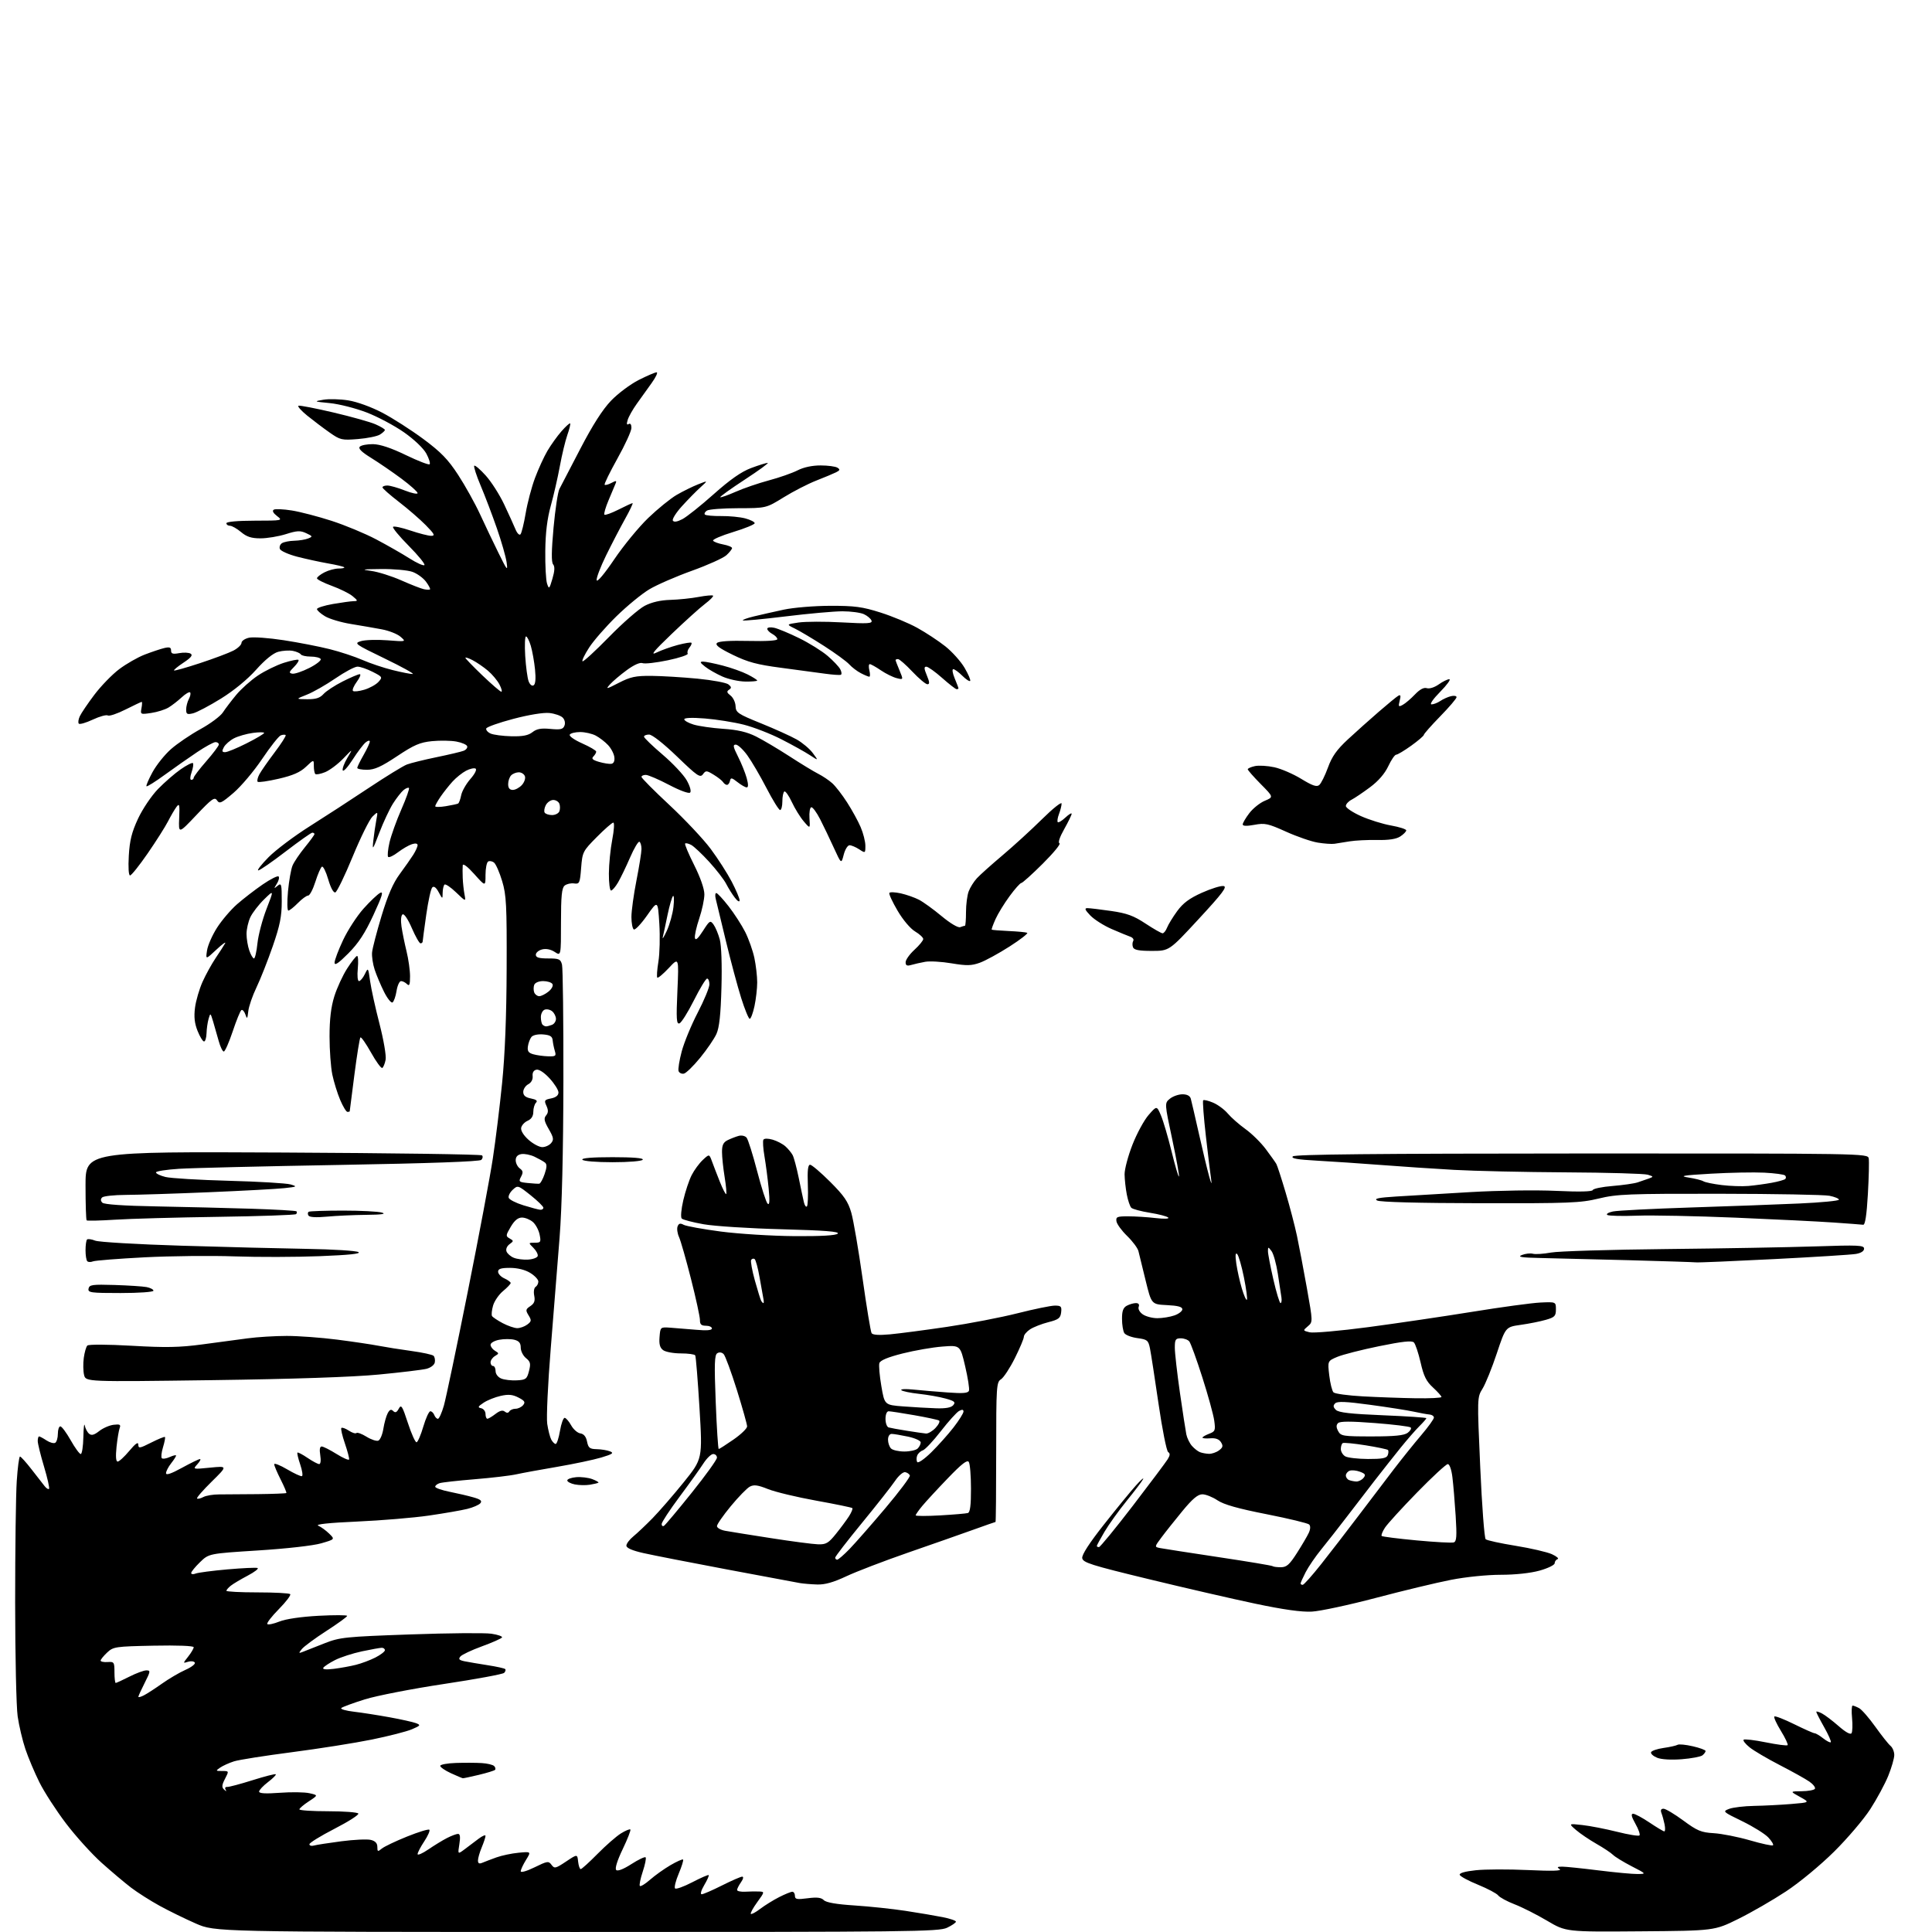 <?xml version="1.0" encoding="UTF-8" standalone="no"?>
<svg 
  version="1.1" 
  xmlns="http://www.w3.org/2000/svg" 
  xmlns:xlink="http://www.w3.org/1999/xlink" 
  xmlns:svg="http://www.w3.org/2000/svg"
  xmlns:rdf="http://www.w3.org/1999/02/22-rdf-syntax-ns#"
  xmlns:cc="http://creativecommons.org/ns#"
  xmlns:dc="http://purl.org/dc/elements/1.1/"
  viewBox="0 0 768 768"
  width="768"
  height="768"
>
<style>svg {background-color: white; }</style>"
<path stroke="none" fill="black" fill-rule="evenodd" d="M229.22,767.99C85.50,767.98 85.50,767.98 77.86,764.64C73.66,762.80 67.19,759.64 63.48,757.60C59.78,755.57 54.67,752.32 52.12,750.38C49.58,748.44 44.29,743.98 40.37,740.47C36.45,736.95 30.07,729.90 26.20,724.79C22.32,719.68 17.58,712.35 15.67,708.50C13.75,704.65 11.24,698.70 10.09,695.28C8.94,691.86 7.56,686.01 7.02,682.28C6.48,678.55 6.03,658.17 6.02,637.00C6.02,615.83 6.30,594.11 6.66,588.75C7.01,583.39 7.59,579.00 7.95,579.00C8.30,579.00 10.37,581.29 12.54,584.09C14.72,586.88 17.06,589.89 17.74,590.76C18.42,591.64 19.21,592.13 19.49,591.85C19.77,591.57 18.87,587.58 17.50,582.99C16.12,578.40 15.00,573.83 15.00,572.82C15.00,571.82 15.24,571.00 15.54,571.00C15.83,571.00 17.16,571.71 18.49,572.59C19.82,573.46 21.38,573.88 21.96,573.53C22.53,573.17 23.00,571.56 23.00,569.94C23.00,568.32 23.45,567.00 23.99,567.00C24.54,567.00 26.38,569.48 28.09,572.50C29.79,575.52 31.60,578.00 32.10,578.00C32.59,578.00 33.06,574.96 33.14,571.25C33.21,567.54 33.46,565.48 33.70,566.68C33.93,567.87 34.70,569.34 35.42,569.93C36.38,570.73 37.43,570.45 39.45,568.86C40.95,567.68 43.53,566.56 45.19,566.37C47.66,566.08 48.09,566.31 47.57,567.67C47.22,568.59 46.66,571.96 46.32,575.17C45.93,578.99 46.08,581.00 46.77,581.00C47.36,581.00 49.44,579.09 51.40,576.75C53.89,573.78 54.97,573.03 54.98,574.27C55.00,575.85 55.53,575.77 60.10,573.45C62.90,572.03 65.36,571.03 65.57,571.23C65.77,571.44 65.42,573.27 64.80,575.30C64.18,577.33 63.96,579.30 64.33,579.66C64.69,580.03 66.12,579.81 67.50,579.18C68.87,578.56 70.00,578.30 70.00,578.61C70.00,578.93 69.10,580.33 68.00,581.73C66.90,583.13 66.00,584.88 66.00,585.62C66.00,586.52 68.08,585.82 72.33,583.48C75.82,581.57 79.04,580.00 79.49,580.00C79.94,580.00 79.48,580.92 78.46,582.05C76.60,584.10 76.60,584.10 83.55,583.41C90.50,582.72 90.50,582.72 84.17,588.95C80.69,592.37 78.06,595.39 78.33,595.67C78.61,595.94 79.72,595.68 80.82,595.10C81.91,594.51 84.76,594.04 87.15,594.05C89.54,594.06 96.45,594.01 102.50,593.94C108.55,593.87 113.64,593.67 113.82,593.50C113.99,593.34 112.98,590.92 111.57,588.13C110.16,585.35 109.00,582.61 109.00,582.06C109.00,581.51 111.30,582.41 114.12,584.07C116.93,585.73 119.59,586.96 120.03,586.79C120.46,586.63 120.15,584.54 119.34,582.15C118.53,579.76 118.03,577.64 118.24,577.43C118.44,577.22 120.25,578.17 122.25,579.53C124.26,580.89 126.34,582.00 126.88,582.00C127.46,582.00 127.64,580.53 127.31,578.50C126.94,576.22 127.13,575.00 127.87,575.00C128.50,575.00 131.14,576.33 133.75,577.96C136.36,579.59 138.62,580.58 138.77,580.16C138.91,579.75 138.16,576.88 137.10,573.79C136.04,570.70 135.40,567.93 135.70,567.64C135.99,567.34 137.32,567.82 138.65,568.69C139.97,569.56 141.34,569.99 141.68,569.65C142.03,569.31 143.82,569.96 145.68,571.11C147.53,572.26 149.65,572.96 150.38,572.68C151.12,572.40 152.02,570.28 152.39,567.96C152.76,565.64 153.54,562.86 154.12,561.77C154.91,560.31 155.48,560.08 156.30,560.90C157.12,561.72 157.71,561.48 158.52,559.97C159.48,558.17 159.92,558.86 162.16,565.71C163.56,569.99 165.10,573.42 165.60,573.32C166.09,573.23 167.30,570.41 168.28,567.07C169.27,563.73 170.52,561.00 171.07,561.00C171.61,561.00 172.32,561.67 172.64,562.50C172.95,563.33 173.60,564.00 174.08,564.00C174.55,564.00 175.62,561.64 176.45,558.75C177.27,555.86 181.55,535.50 185.94,513.50C190.34,491.50 194.83,467.65 195.91,460.50C197.00,453.35 198.66,439.85 199.60,430.50C200.73,419.25 201.34,403.87 201.40,385.00C201.49,359.82 201.28,355.77 199.62,350.27C198.59,346.84 197.15,343.54 196.42,342.93C195.69,342.32 194.62,342.12 194.04,342.47C193.47,342.83 193.00,345.22 193.00,347.78C193.00,352.45 193.00,352.45 188.54,347.47C185.84,344.45 184.03,343.09 183.94,344.00C183.86,344.82 183.86,347.07 183.94,349.00C184.01,350.93 184.33,353.85 184.64,355.50C185.21,358.50 185.21,358.50 181.29,354.73C179.14,352.66 177.06,351.27 176.69,351.65C176.31,352.02 175.98,353.50 175.96,354.92C175.92,357.50 175.92,357.50 174.37,354.64C173.34,352.75 172.48,352.12 171.83,352.77C171.28,353.32 170.21,358.21 169.44,363.63C168.67,369.06 168.03,373.84 168.02,374.25C168.01,374.66 167.62,375.00 167.16,375.00C166.70,375.00 165.15,372.26 163.70,368.92C162.19,365.41 160.64,363.11 160.04,363.48C159.42,363.86 159.24,365.82 159.60,368.31C159.94,370.61 160.84,375.04 161.60,378.14C162.37,381.25 163.00,385.73 163.00,388.09C163.00,391.44 162.73,392.13 161.80,391.20C161.14,390.54 160.07,390.00 159.43,390.00C158.78,390.00 157.97,391.77 157.63,393.94C157.28,396.11 156.56,398.15 156.03,398.48C155.50,398.81 153.99,396.92 152.67,394.29C151.35,391.65 149.68,387.70 148.95,385.50C148.22,383.30 147.75,380.18 147.91,378.56C148.06,376.95 149.76,370.42 151.68,364.06C154.15,355.90 156.26,351.03 158.87,347.50C160.90,344.75 163.33,341.28 164.28,339.79C165.23,338.29 166.00,336.57 166.00,335.97C166.00,335.28 165.15,335.13 163.75,335.58C162.51,335.97 160.03,337.41 158.22,338.78C156.42,340.16 154.66,340.99 154.30,340.64C153.95,340.28 154.19,337.70 154.83,334.89C155.48,332.09 157.60,326.18 159.54,321.77C161.48,317.35 162.84,313.51 162.56,313.23C162.28,312.95 161.30,313.34 160.39,314.09C159.48,314.85 157.60,317.26 156.21,319.45C154.83,321.64 152.40,326.83 150.81,330.97C148.09,338.06 147.95,338.24 148.42,334.00C148.70,331.52 149.22,327.93 149.59,326.00C150.25,322.50 150.25,322.50 148.08,324.58C146.88,325.72 143.34,332.88 140.20,340.50C137.07,348.11 133.96,354.52 133.30,354.74C132.57,354.98 131.46,352.94 130.47,349.55C129.58,346.49 128.45,344.22 127.97,344.52C127.48,344.82 126.31,347.53 125.36,350.53C124.41,353.54 123.12,356.00 122.48,356.00C121.85,356.00 120.02,357.34 118.42,358.97C116.81,360.61 115.11,361.96 114.63,361.97C114.16,361.99 114.09,358.55 114.48,354.32C114.88,350.10 115.69,345.49 116.29,344.07C116.88,342.66 119.08,339.39 121.18,336.82C123.28,334.25 125.00,331.88 125.00,331.57C125.00,331.26 124.62,331.00 124.15,331.00C123.69,331.00 118.91,334.38 113.53,338.50C108.16,342.63 103.27,346.00 102.66,346.00C102.06,346.00 103.91,343.64 106.76,340.75C109.62,337.86 116.95,332.35 123.05,328.50C129.15,324.65 139.73,317.78 146.56,313.23C153.40,308.68 160.23,304.48 161.75,303.90C163.26,303.33 168.55,302.02 173.50,301.00C178.45,299.98 183.31,298.83 184.29,298.45C185.28,298.07 185.92,297.25 185.71,296.63C185.50,296.01 183.57,295.18 181.42,294.78C179.26,294.38 174.90,294.31 171.73,294.62C166.93,295.10 164.61,296.10 157.85,300.60C151.53,304.80 148.88,306.00 145.87,306.00C143.74,306.00 142.01,305.66 142.01,305.25C142.02,304.84 143.14,302.54 144.51,300.15C145.88,297.75 147.00,295.34 147.00,294.78C147.00,294.21 146.25,294.37 145.33,295.13C144.42,295.88 142.09,298.96 140.16,301.98C138.23,304.99 136.47,306.90 136.24,306.23C136.02,305.55 136.85,303.32 138.09,301.25C140.34,297.50 140.34,297.50 136.42,301.57C134.26,303.80 131.02,306.23 129.22,306.95C127.41,307.68 125.67,308.00 125.34,307.68C125.02,307.35 124.75,305.91 124.75,304.47C124.75,301.85 124.75,301.85 121.62,304.82C119.33,306.99 116.44,308.26 110.76,309.57C106.51,310.55 102.76,311.09 102.43,310.77C102.11,310.44 102.40,309.12 103.08,307.84C103.77,306.55 106.51,302.62 109.17,299.09C111.84,295.57 113.81,292.47 113.55,292.22C113.30,291.96 112.42,292.01 111.61,292.32C110.79,292.63 107.46,296.86 104.19,301.71C100.93,306.56 95.81,312.62 92.82,315.18C88.00,319.30 87.26,319.64 86.27,318.16C85.30,316.72 84.23,317.48 78.06,324.00C70.96,331.50 70.96,331.50 71.23,325.23C71.46,319.82 71.32,319.20 70.17,320.73C69.44,321.70 67.92,324.30 66.79,326.50C65.66,328.70 62.02,334.44 58.70,339.25C55.38,344.06 52.23,348.00 51.70,348.00C51.13,348.00 50.93,344.83 51.20,340.17C51.55,334.08 52.37,330.81 54.88,325.42C56.68,321.57 60.19,316.36 62.80,313.66C65.39,311.00 69.44,307.47 71.82,305.82C74.20,304.16 76.39,303.05 76.69,303.35C76.99,303.65 76.75,305.27 76.17,306.95C75.53,308.79 75.48,310.00 76.05,310.00C76.57,310.00 77.00,309.62 77.00,309.16C77.00,308.69 79.25,305.74 82.00,302.60C84.75,299.45 87.00,296.46 87.00,295.94C87.00,295.42 86.39,295.00 85.66,295.00C84.92,295.00 81.65,296.78 78.41,298.95C75.16,301.13 69.38,305.17 65.58,307.94C61.77,310.72 58.46,312.79 58.23,312.56C57.99,312.33 59.07,309.81 60.62,306.96C62.17,304.12 65.47,299.99 67.97,297.79C70.46,295.59 75.72,292.02 79.66,289.85C83.60,287.69 87.62,284.70 88.59,283.21C89.56,281.72 91.96,278.57 93.92,276.20C95.89,273.84 99.75,270.39 102.50,268.55C105.25,266.70 109.89,264.43 112.81,263.49C115.74,262.56 118.36,262.03 118.65,262.31C118.93,262.60 118.12,263.88 116.84,265.16C114.86,267.14 114.77,267.52 116.18,267.80C117.09,267.97 120.14,266.95 122.96,265.52C125.77,264.10 127.81,262.49 127.48,261.96C127.15,261.43 125.36,261.00 123.50,261.00C121.64,261.00 119.87,260.60 119.57,260.12C119.27,259.64 117.84,259.01 116.39,258.73C114.94,258.46 112.31,258.63 110.56,259.11C108.54,259.67 105.30,262.31 101.79,266.25C98.39,270.07 92.97,274.52 87.86,277.69C83.26,280.54 78.26,283.18 76.75,283.55C74.39,284.12 74.00,283.91 74.00,282.04C74.00,280.85 74.49,278.96 75.08,277.85C75.68,276.74 75.90,275.56 75.57,275.24C75.25,274.91 73.75,275.79 72.24,277.19C70.73,278.59 68.38,280.42 67.00,281.25C65.62,282.08 62.53,283.06 60.13,283.41C55.86,284.05 55.77,284.00 56.24,281.53C56.50,280.14 56.55,279.00 56.33,279.00C56.12,279.00 53.24,280.37 49.93,282.03C46.63,283.70 43.44,284.77 42.86,284.41C42.27,284.05 39.59,284.79 36.90,286.05C34.21,287.31 31.71,288.04 31.34,287.67C30.97,287.31 31.14,285.99 31.71,284.75C32.28,283.51 34.89,279.65 37.51,276.18C40.13,272.70 44.58,268.12 47.39,266.00C50.20,263.89 54.75,261.28 57.50,260.22C60.25,259.16 63.74,257.99 65.25,257.62C67.40,257.11 68.00,257.32 68.00,258.59C68.00,259.89 68.67,260.10 71.25,259.63C73.04,259.30 75.08,259.40 75.80,259.85C76.73,260.44 75.93,261.44 72.95,263.41C70.68,264.92 68.98,266.31 69.18,266.52C69.39,266.72 74.04,265.41 79.53,263.60C85.01,261.80 90.96,259.56 92.75,258.64C94.54,257.71 96.00,256.32 96.00,255.55C96.00,254.79 97.36,253.86 99.01,253.50C100.67,253.13 106.86,253.58 112.76,254.49C118.67,255.40 126.91,257.00 131.07,258.05C135.23,259.09 141.08,261.03 144.07,262.34C147.06,263.65 152.45,265.47 156.06,266.36C159.67,267.26 163.27,267.97 164.06,267.93C164.85,267.90 159.88,265.14 153.00,261.81C140.99,256.00 140.62,255.73 143.50,254.86C145.15,254.36 149.88,254.21 154.00,254.53C161.50,255.11 161.50,255.11 159.22,253.12C157.96,252.02 154.59,250.69 151.72,250.16C148.85,249.62 143.31,248.67 139.41,248.03C135.52,247.40 130.90,246.01 129.16,244.95C127.42,243.90 126.00,242.62 126.00,242.12C126.00,241.62 128.85,240.71 132.33,240.10C135.81,239.50 139.53,238.99 140.58,238.97C142.34,238.94 142.30,238.77 140.17,236.99C138.89,235.92 135.17,234.08 131.92,232.89C128.66,231.70 126.00,230.35 126.00,229.89C126.00,229.43 127.33,228.36 128.95,227.53C130.57,226.69 133.12,226.00 134.62,226.00C136.11,226.00 137.11,225.77 136.83,225.50C136.55,225.22 133.66,224.53 130.41,223.97C127.16,223.40 121.64,222.20 118.15,221.30C114.66,220.39 111.56,219.01 111.26,218.22C110.95,217.44 111.34,216.40 112.10,215.91C112.87,215.43 115.08,214.99 117.00,214.95C118.92,214.90 121.40,214.50 122.50,214.05C124.37,213.30 124.32,213.16 121.72,211.95C119.38,210.86 118.11,210.91 113.63,212.33C110.71,213.25 106.18,214.00 103.56,214.00C99.93,214.00 98.08,213.40 95.82,211.50C94.18,210.13 92.21,209.00 91.42,209.00C90.64,209.00 90.00,208.55 90.00,208.00C90.00,207.39 94.43,206.99 101.25,206.98C112.36,206.96 112.47,206.93 110.11,205.12C108.61,203.97 108.13,203.04 108.82,202.61C109.41,202.24 112.66,202.39 116.04,202.93C119.41,203.47 126.52,205.33 131.84,207.05C137.15,208.77 145.10,212.07 149.50,214.39C153.90,216.71 159.87,220.12 162.76,221.96C165.65,223.80 168.33,225.00 168.71,224.63C169.08,224.25 166.29,220.82 162.50,217.00C158.71,213.18 155.90,209.77 156.25,209.42C156.60,209.07 159.70,209.73 163.14,210.89C166.58,212.05 170.29,213.00 171.40,213.00C173.08,213.00 172.72,212.29 169.24,208.75C166.94,206.41 162.13,202.25 158.56,199.50C154.99,196.75 152.06,194.16 152.04,193.75C152.02,193.34 152.88,193.00 153.96,193.00C155.04,193.00 158.19,193.89 160.96,194.99C163.73,196.08 166.00,196.54 166.00,196.02C166.00,195.50 163.11,192.91 159.58,190.28C156.04,187.65 150.64,183.95 147.57,182.05C143.67,179.64 142.31,178.29 143.05,177.55C143.63,176.97 145.99,176.53 148.30,176.56C151.10,176.61 155.44,178.05 161.33,180.90C166.19,183.25 170.44,184.89 170.79,184.55C171.13,184.20 170.54,182.30 169.48,180.32C168.34,178.22 164.69,174.73 160.65,171.89C156.86,169.23 150.18,165.67 145.80,163.98C141.41,162.29 134.83,160.61 131.16,160.25C124.74,159.62 124.64,159.57 128.50,158.91C130.70,158.52 135.18,158.64 138.45,159.16C141.92,159.71 147.56,161.76 151.95,164.05C156.10,166.22 163.45,170.93 168.28,174.51C175.28,179.71 178.08,182.58 182.11,188.76C184.89,193.02 188.82,200.08 190.84,204.45C192.85,208.83 196.18,215.80 198.23,219.95C201.62,226.83 201.90,227.15 201.38,223.50C201.07,221.30 199.33,215.22 197.51,210.00C195.70,204.78 192.81,197.17 191.09,193.10C189.37,189.03 188.22,185.45 188.52,185.14C188.83,184.83 190.89,186.59 193.09,189.04C195.30,191.49 198.59,196.65 200.41,200.50C202.23,204.35 204.25,208.81 204.91,210.40C205.56,212.00 206.46,212.90 206.90,212.40C207.34,211.91 208.27,208.12 208.97,204.00C209.67,199.88 211.33,193.58 212.67,190.01C214.00,186.44 216.22,181.59 217.61,179.22C219.00,176.86 221.51,173.35 223.20,171.43C224.89,169.51 226.44,168.10 226.64,168.31C226.85,168.52 226.35,170.58 225.53,172.90C224.72,175.22 223.37,180.80 222.55,185.31C221.72,189.81 220.11,196.88 218.96,201.00C217.52,206.19 216.84,211.74 216.76,219.00C216.69,224.78 217.01,230.62 217.46,231.99C218.24,234.33 218.36,234.21 219.60,230.04C220.51,226.93 220.60,225.22 219.87,224.34C219.14,223.47 219.20,219.03 220.04,209.79C220.71,202.48 221.76,195.54 222.38,194.37C223.00,193.19 226.74,185.99 230.70,178.37C235.55,169.03 239.53,162.80 242.88,159.30C245.62,156.44 250.58,152.73 253.90,151.05C257.22,149.37 260.43,148.00 261.02,148.00C261.61,148.00 260.73,149.91 259.05,152.25C257.38,154.59 254.72,158.30 253.14,160.50C251.56,162.70 249.94,165.57 249.53,166.88C249.02,168.51 249.13,169.04 249.89,168.57C250.58,168.14 251.00,168.73 251.00,170.10C251.00,171.33 248.50,176.80 245.44,182.27C242.39,187.75 240.10,192.43 240.36,192.69C240.62,192.95 241.84,192.62 243.07,191.96C244.90,190.99 245.20,191.02 244.74,192.13C244.43,192.89 243.17,195.87 241.95,198.77C240.72,201.67 239.96,204.29 240.26,204.59C240.56,204.89 243.08,203.98 245.87,202.57C248.65,201.16 251.17,200.00 251.45,200.00C251.74,200.00 250.41,202.81 248.49,206.25C246.57,209.69 243.17,216.23 240.93,220.79C238.70,225.35 237.01,229.78 237.18,230.65C237.37,231.56 240.28,228.11 244.17,222.35C247.84,216.92 253.91,209.53 257.67,205.91C261.43,202.30 266.52,198.16 269.00,196.72C271.48,195.28 275.30,193.40 277.50,192.53C281.50,190.95 281.50,190.95 278.43,193.73C276.74,195.25 273.44,198.62 271.09,201.21C268.75,203.79 267.12,206.38 267.47,206.95C267.89,207.64 269.18,207.44 271.24,206.38C272.96,205.49 278.57,201.02 283.71,196.44C290.25,190.62 294.70,187.51 298.56,186.06C301.59,184.93 304.57,184.00 305.17,184.00C305.77,184.00 301.68,186.98 296.09,190.63C290.51,194.28 286.10,197.44 286.31,197.65C286.52,197.85 289.26,196.89 292.39,195.51C295.52,194.12 301.49,192.07 305.65,190.96C309.81,189.85 314.94,188.05 317.06,186.97C319.48,185.73 322.90,185.01 326.21,185.02C329.12,185.02 332.12,185.43 332.89,185.91C334.01,186.62 333.91,186.96 332.39,187.73C331.35,188.25 327.80,189.74 324.50,191.03C321.20,192.32 315.36,195.32 311.53,197.69C304.55,202.00 304.55,202.00 293.53,202.02C287.46,202.02 281.84,202.45 281.03,202.96C280.22,203.47 279.85,204.19 280.22,204.55C280.58,204.91 283.49,205.18 286.69,205.14C289.88,205.10 294.19,205.52 296.25,206.07C298.31,206.62 300.00,207.48 300.00,207.98C300.00,208.47 296.16,210.05 291.47,211.48C286.77,212.91 283.17,214.46 283.46,214.93C283.74,215.39 285.56,216.07 287.49,216.43C289.42,216.79 291.00,217.44 291.00,217.87C291.00,218.30 289.99,219.58 288.75,220.71C287.51,221.84 281.35,224.62 275.06,226.88C268.77,229.14 261.16,232.45 258.15,234.24C255.14,236.03 249.24,240.88 245.03,245.00C240.82,249.12 235.94,254.71 234.19,257.42C232.44,260.12 231.25,262.58 231.55,262.88C231.85,263.18 236.59,258.83 242.08,253.22C247.57,247.60 253.96,242.03 256.28,240.82C259.05,239.38 262.56,238.57 266.50,238.46C269.80,238.36 274.86,237.84 277.74,237.29C280.61,236.75 283.19,236.52 283.45,236.78C283.72,237.05 282.26,238.53 280.22,240.08C278.17,241.63 272.23,247.00 267.00,252.00C259.76,258.94 258.33,260.70 261.00,259.39C262.93,258.46 266.73,257.10 269.45,256.38C272.18,255.66 274.60,255.27 274.85,255.51C275.09,255.75 274.73,256.62 274.06,257.43C273.38,258.25 273.08,259.31 273.38,259.81C273.68,260.30 270.14,261.50 265.50,262.47C260.86,263.44 256.33,263.96 255.43,263.61C254.41,263.22 252.04,264.27 249.13,266.41C246.56,268.29 243.57,270.83 242.48,272.04C240.67,274.07 240.97,274.02 246.00,271.43C250.65,269.04 252.66,268.62 259.00,268.67C263.12,268.71 271.36,269.21 277.29,269.78C283.23,270.36 288.77,271.39 289.59,272.08C290.80,273.08 290.84,273.49 289.80,274.18C288.78,274.85 288.92,275.36 290.40,276.49C291.44,277.29 292.34,279.19 292.40,280.71C292.49,283.26 293.30,283.81 302.50,287.53C308.00,289.76 314.37,292.64 316.66,293.93C318.95,295.22 321.85,297.66 323.10,299.35C325.39,302.44 325.39,302.44 321.94,300.18C320.05,298.93 314.96,296.10 310.63,293.89C306.30,291.67 299.55,289.05 295.63,288.06C291.71,287.08 284.79,285.97 280.25,285.61C275.10,285.20 272.00,285.32 272.00,285.93C272.00,286.47 273.69,287.42 275.75,288.04C277.81,288.66 283.10,289.42 287.50,289.72C293.21,290.10 296.93,290.97 300.50,292.75C303.25,294.12 309.20,297.65 313.73,300.58C318.25,303.52 323.43,306.67 325.23,307.58C327.03,308.49 329.56,310.19 330.86,311.37C332.16,312.54 334.81,315.96 336.74,318.98C338.68,321.99 341.11,326.41 342.13,328.81C343.16,331.21 344.00,334.53 344.00,336.20C344.00,339.19 343.97,339.21 341.54,337.62C340.18,336.73 338.46,336.00 337.71,336.00C336.96,336.00 335.92,337.69 335.39,339.75C334.43,343.50 334.43,343.50 331.46,337.01C329.83,333.44 327.38,328.31 326.00,325.62C324.62,322.93 323.05,320.80 322.50,320.89C321.95,320.99 321.63,322.96 321.78,325.28C322.06,329.50 322.06,329.50 319.50,326.50C318.09,324.85 315.96,321.39 314.76,318.82C313.56,316.25 312.22,314.36 311.79,314.63C311.35,314.90 311.00,316.67 311.00,318.56C311.00,320.45 310.60,322.00 310.10,322.00C309.61,322.00 307.17,318.06 304.68,313.25C302.19,308.44 298.77,302.59 297.07,300.25C295.38,297.91 293.31,296.00 292.48,296.00C291.25,296.00 291.43,296.91 293.37,300.75C294.69,303.36 296.24,307.19 296.81,309.25C297.50,311.77 297.51,313.00 296.83,313.00C296.27,313.00 294.62,312.06 293.16,310.90C290.87,309.10 290.46,309.03 290.18,310.40C290.00,311.28 289.46,312.00 288.99,312.00C288.51,312.00 287.82,311.51 287.45,310.92C287.08,310.32 285.40,309.00 283.71,307.97C280.85,306.23 280.56,306.22 279.42,307.79C278.32,309.28 277.17,308.49 269.13,300.73C263.79,295.59 259.23,292.00 258.03,292.00C256.92,292.00 256.00,292.38 256.00,292.84C256.00,293.30 259.33,296.51 263.39,299.97C267.45,303.43 271.78,308.04 273.00,310.22C274.29,312.51 274.85,314.55 274.34,315.06C273.83,315.57 270.30,314.28 265.98,312.01C261.87,309.85 257.71,308.06 256.75,308.04C255.79,308.02 255.00,308.37 255.00,308.83C255.00,309.29 260.00,314.32 266.12,320.02C272.23,325.72 279.61,333.56 282.50,337.44C285.39,341.32 289.16,347.20 290.88,350.50C292.59,353.80 294.00,357.12 294.00,357.88C294.00,358.70 293.24,358.30 292.14,356.88C291.12,355.57 289.56,353.09 288.68,351.37C287.80,349.65 284.75,345.70 281.90,342.58C279.06,339.47 275.85,336.46 274.78,335.88C273.71,335.31 272.61,335.05 272.35,335.32C272.09,335.58 273.70,339.43 275.94,343.87C278.41,348.79 280.00,353.35 280.00,355.51C280.00,357.46 279.08,361.80 277.95,365.15C276.82,368.50 276.05,371.97 276.24,372.87C276.48,373.99 277.48,373.10 279.42,370.07C282.10,365.88 282.34,365.74 283.65,367.53C284.41,368.58 285.53,371.24 286.12,373.45C286.77,375.86 287.04,383.50 286.79,392.48C286.50,403.32 285.94,408.47 284.80,411.00C283.93,412.93 281.01,417.20 278.32,420.49C275.63,423.79 272.71,426.62 271.84,426.79C270.97,426.96 270.03,426.51 269.75,425.79C269.48,425.08 270.03,421.57 270.98,418.00C271.93,414.42 274.79,407.47 277.35,402.55C279.91,397.62 282.00,392.56 282.00,391.30C282.00,390.03 281.59,389.00 281.09,389.00C280.59,389.00 278.23,392.90 275.83,397.67C273.44,402.44 270.85,406.55 270.08,406.81C268.91,407.20 268.78,405.09 269.28,393.89C269.87,380.50 269.87,380.50 265.84,384.82C263.62,387.19 261.57,388.90 261.29,388.62C261.00,388.33 261.20,385.49 261.72,382.30C262.25,379.11 262.41,372.30 262.09,367.16C261.50,357.83 261.50,357.83 257.20,363.94C254.83,367.30 252.47,369.79 251.95,369.47C251.43,369.15 251.00,366.92 251.00,364.51C251.00,362.11 251.90,355.58 253.00,350.00C254.10,344.42 255.00,338.79 255.00,337.49C255.00,336.18 254.64,334.89 254.20,334.62C253.75,334.35 252.09,337.13 250.49,340.81C248.90,344.49 246.74,348.96 245.70,350.75C244.66,352.54 243.40,354.00 242.90,354.00C242.41,354.00 242.02,350.96 242.04,347.25C242.06,343.54 242.66,337.46 243.38,333.75C244.10,330.04 244.29,327.00 243.80,327.00C243.31,327.00 240.35,329.59 237.22,332.75C231.68,338.34 231.51,338.68 231.01,345.00C230.53,351.10 230.36,351.48 228.19,351.18C226.92,351.00 225.23,351.39 224.44,352.05C223.32,352.98 223.00,356.20 223.00,366.65C223.00,380.05 223.00,380.05 220.51,378.41C218.95,377.39 217.08,377.01 215.51,377.41C214.13,377.75 213.00,378.70 213.00,379.52C213.00,380.63 214.24,381.00 217.89,381.00C222.27,381.00 222.85,381.26 223.41,383.49C223.75,384.86 224.00,405.67 223.96,429.74C223.91,457.99 223.38,480.06 222.44,492.00C221.65,502.18 220.07,521.98 218.93,536.00C217.79,550.02 217.16,563.52 217.53,566.00C217.90,568.48 218.62,571.29 219.13,572.25C219.65,573.21 220.44,574.00 220.89,574.00C221.35,574.00 222.12,571.64 222.61,568.75C223.10,565.86 223.94,563.55 224.49,563.62C225.03,563.69 226.19,565.04 227.06,566.62C227.94,568.20 229.58,569.64 230.71,569.80C232.08,570.01 232.97,571.09 233.36,573.05C233.87,575.58 234.42,576.01 237.23,576.07C239.03,576.11 241.40,576.50 242.50,576.94C244.14,577.59 243.50,578.04 239.01,579.39C235.99,580.29 228.12,581.95 221.51,583.08C214.90,584.20 207.57,585.55 205.21,586.07C202.85,586.60 195.43,587.47 188.72,588.02C182.00,588.57 175.72,589.27 174.76,589.58C173.79,589.88 173.00,590.52 173.00,591.00C173.00,591.47 175.59,592.38 178.75,593.01C181.91,593.64 186.18,594.64 188.24,595.24C191.04,596.04 191.73,596.62 190.96,597.55C190.40,598.22 188.04,599.25 185.72,599.82C183.40,600.39 176.55,601.58 170.50,602.46C164.45,603.34 151.62,604.41 142.00,604.84C130.70,605.34 125.21,605.93 126.50,606.48C127.60,606.95 129.55,608.37 130.83,609.62C133.17,611.90 133.17,611.90 127.66,613.50C124.49,614.42 113.84,615.62 102.59,616.33C83.04,617.57 83.04,617.57 79.52,620.98C77.58,622.86 76.00,624.80 76.00,625.30C76.00,625.80 76.79,625.90 77.75,625.52C78.71,625.13 84.39,624.39 90.36,623.86C96.33,623.34 101.73,623.08 102.36,623.30C102.99,623.51 101.25,624.87 98.50,626.32C95.75,627.77 92.71,629.57 91.75,630.34C90.79,631.10 90.00,632.01 90.00,632.36C90.00,632.71 95.55,633.00 102.33,633.00C109.12,633.00 114.98,633.31 115.36,633.69C115.74,634.07 113.70,636.76 110.83,639.67C107.96,642.57 105.91,645.24 106.27,645.60C106.62,645.96 108.79,645.50 111.09,644.58C113.63,643.56 119.69,642.68 126.63,642.30C132.88,641.97 138.00,641.99 138.00,642.34C138.00,642.70 134.29,645.39 129.75,648.32C125.21,651.25 120.83,654.49 120.00,655.51C118.62,657.23 118.66,657.31 120.50,656.59C121.60,656.15 125.42,654.65 129.00,653.24C135.12,650.84 137.12,650.63 163.08,649.71C178.25,649.17 192.77,649.04 195.35,649.43C197.93,649.81 199.82,650.48 199.55,650.92C199.28,651.35 195.70,652.94 191.59,654.44C187.47,655.94 183.61,657.76 183.01,658.49C182.14,659.53 182.51,659.94 184.70,660.39C186.24,660.70 190.37,661.40 193.88,661.95C197.39,662.49 200.51,663.18 200.82,663.48C201.12,663.79 200.93,664.47 200.41,664.99C199.88,665.52 189.11,667.51 176.47,669.41C163.84,671.31 149.68,674.07 145.00,675.53C140.32,677.00 136.13,678.54 135.67,678.97C135.22,679.40 137.47,680.06 140.67,680.43C143.88,680.81 150.28,681.81 154.90,682.65C159.53,683.49 164.25,684.55 165.40,684.99C167.31,685.74 167.17,685.95 163.76,687.41C161.71,688.29 154.51,690.14 147.76,691.51C141.02,692.88 126.72,695.14 116.00,696.53C105.28,697.92 94.92,699.55 93.00,700.17C91.08,700.78 88.61,701.90 87.53,702.64C85.65,703.94 85.69,704.00 88.30,704.00C91.05,704.00 91.05,704.00 89.44,707.11C88.17,709.57 88.09,710.47 89.06,711.36C89.98,712.21 90.13,712.21 89.66,711.36C89.31,710.74 89.58,710.28 90.26,710.34C90.94,710.41 95.48,709.20 100.35,707.67C105.22,706.13 109.40,705.06 109.63,705.30C109.86,705.53 108.47,706.93 106.53,708.41C104.59,709.89 103.00,711.59 103.00,712.19C103.00,712.93 105.60,713.08 111.25,712.66C115.79,712.32 121.08,712.39 123.00,712.83C126.50,713.61 126.50,713.61 122.76,716.06C120.71,717.40 119.02,718.84 119.01,719.25C119.01,719.66 124.15,720.00 130.44,720.00C136.73,720.00 142.13,720.41 142.44,720.91C142.75,721.41 138.50,724.12 133.00,726.95C127.50,729.78 123.00,732.55 123.00,733.11C123.00,733.67 123.79,733.91 124.75,733.64C125.71,733.36 130.62,732.60 135.66,731.94C140.70,731.28 145.99,731.03 147.41,731.39C149.19,731.83 150.00,732.71 150.00,734.17C150.00,736.10 150.18,736.16 151.75,734.86C152.71,734.06 157.23,731.90 161.78,730.07C166.34,728.23 170.34,727.01 170.68,727.35C171.02,727.68 170.10,729.76 168.65,731.96C167.19,734.16 166.00,736.44 166.00,737.03C166.00,737.61 167.91,736.79 170.25,735.19C172.59,733.59 175.94,731.54 177.70,730.64C179.46,729.74 181.43,729.00 182.08,729.00C182.90,729.00 183.06,730.25 182.60,733.09C181.95,737.17 181.95,737.17 184.72,735.10C186.25,733.96 188.74,732.09 190.25,730.93C191.76,729.78 193.00,729.27 193.00,729.79C193.00,730.32 192.32,732.37 191.50,734.35C190.67,736.32 190.00,738.67 190.00,739.57C190.00,740.75 190.49,741.00 191.75,740.47C192.71,740.06 195.22,739.11 197.32,738.35C199.42,737.59 203.39,736.75 206.15,736.49C211.16,736.01 211.16,736.01 209.08,739.37C207.94,741.22 207.00,743.24 207.00,743.86C207.00,744.49 209.37,743.82 212.49,742.29C217.59,739.79 218.07,739.71 219.24,741.30C220.40,742.87 220.85,742.77 225.00,740.00C229.50,737.00 229.50,737.00 229.81,740.00C229.99,741.65 230.45,743.00 230.84,743.00C231.24,743.00 234.25,740.27 237.53,736.94C240.81,733.61 244.99,729.96 246.80,728.83C248.62,727.70 250.32,726.99 250.58,727.25C250.84,727.51 249.47,731.03 247.53,735.07C245.35,739.62 244.37,742.77 244.95,743.35C245.53,743.93 247.82,743.04 250.98,741.01C253.78,739.21 256.33,738.00 256.64,738.31C256.95,738.62 256.44,741.18 255.50,744.00C254.56,746.82 254.05,749.39 254.36,749.70C254.68,750.01 256.51,748.89 258.43,747.20C260.35,745.51 263.98,742.92 266.51,741.44C269.03,739.97 271.29,738.96 271.53,739.20C271.78,739.44 271.00,741.96 269.80,744.80C268.60,747.64 267.95,750.28 268.35,750.68C268.74,751.08 271.83,749.97 275.21,748.21C278.59,746.45 281.52,745.18 281.72,745.38C281.92,745.58 281.12,747.38 279.94,749.37C278.71,751.45 278.28,753.00 278.93,753.00C279.54,753.00 283.18,751.42 287.00,749.50C290.82,747.58 294.44,746.00 295.03,746.00C295.66,746.00 295.47,746.92 294.56,748.22C293.70,749.44 293.00,750.83 293.00,751.30C293.00,751.77 294.46,752.07 296.25,751.98C298.04,751.88 300.52,751.84 301.76,751.90C303.99,752.00 303.98,752.05 301.00,756.16C299.34,758.45 298.20,760.54 298.47,760.80C298.73,761.06 300.42,760.16 302.22,758.78C304.03,757.41 307.39,755.32 309.71,754.14C312.03,752.96 314.39,752.00 314.96,752.00C315.53,752.00 316.00,752.73 316.00,753.63C316.00,755.01 316.78,755.15 321.03,754.59C324.75,754.10 326.44,754.29 327.48,755.34C328.42,756.28 332.51,756.99 339.70,757.45C345.64,757.84 354.77,758.80 360.00,759.60C365.23,760.40 371.86,761.52 374.75,762.10C377.64,762.67 380.00,763.48 380.00,763.89C380.00,764.29 378.41,765.39 376.47,766.31C373.20,767.87 361.93,768.00 229.22,767.99zM652.00,767.73C622.50,767.96 622.50,767.96 615.00,763.52C610.88,761.08 605.06,758.14 602.07,756.99C599.09,755.84 596.16,754.25 595.57,753.47C594.98,752.69 591.38,750.78 587.57,749.22C583.75,747.67 580.47,745.90 580.26,745.28C580.03,744.58 582.40,743.90 586.65,743.45C590.37,743.05 599.73,743.02 607.46,743.38C616.96,743.82 621.02,743.71 620.00,743.03C618.80,742.23 619.00,742.03 621.00,742.02C622.38,742.02 628.88,742.69 635.46,743.51C642.04,744.33 649.02,744.98 650.96,744.95C654.50,744.90 654.50,744.90 648.57,741.85C645.31,740.16 641.99,738.13 641.18,737.32C640.37,736.51 637.41,734.55 634.61,732.95C631.80,731.35 628.15,728.88 626.50,727.46C623.50,724.87 623.50,724.87 629.00,725.48C632.02,725.81 638.23,727.02 642.79,728.16C647.35,729.31 651.37,729.96 651.72,729.61C652.07,729.26 651.35,727.18 650.11,724.99C648.51,722.13 648.25,721.00 649.20,721.00C649.93,721.00 652.87,722.58 655.72,724.50C658.58,726.42 661.22,728.00 661.59,728.00C661.95,728.00 662.00,726.76 661.70,725.25C661.39,723.74 660.84,721.71 660.46,720.75C660.00,719.56 660.27,719.00 661.28,719.00C662.11,719.00 665.64,721.11 669.14,723.69C674.69,727.78 676.23,728.43 681.24,728.72C684.39,728.91 690.86,730.18 695.62,731.56C700.37,732.94 704.51,733.83 704.80,733.53C705.10,733.23 704.25,731.83 702.92,730.41C701.59,728.99 696.93,726.09 692.56,723.96C684.78,720.18 684.67,720.08 687.37,719.05C688.89,718.47 693.36,717.94 697.32,717.87C701.27,717.80 707.88,717.46 712.00,717.12C719.50,716.50 719.50,716.50 715.50,714.29C711.50,712.09 711.50,712.09 716.19,712.04C718.77,712.02 721.14,711.58 721.45,711.08C721.77,710.57 720.78,709.28 719.26,708.22C717.74,707.16 712.45,704.21 707.50,701.66C702.55,699.11 697.15,695.93 695.50,694.60C693.85,693.27 692.77,691.90 693.11,691.57C693.44,691.23 697.40,691.69 701.90,692.60C706.40,693.51 710.32,694.02 710.60,693.73C710.88,693.45 709.69,690.90 707.94,688.06C706.20,685.22 705.02,682.65 705.33,682.34C705.64,682.03 709.18,683.40 713.21,685.39C717.23,687.37 720.89,689.00 721.35,689.00C721.81,689.00 723.34,689.91 724.74,691.01C726.15,692.12 727.52,692.82 727.77,692.56C728.03,692.30 726.84,689.60 725.12,686.56C723.40,683.52 722.00,680.78 722.00,680.48C722.00,680.18 723.01,680.47 724.25,681.12C725.49,681.77 728.49,684.05 730.92,686.18C733.70,688.61 735.60,689.65 736.02,688.97C736.39,688.37 736.48,685.65 736.22,682.94C735.96,680.22 736.06,678.00 736.44,678.00C736.82,678.00 737.98,678.46 739.02,679.01C740.07,679.57 742.96,682.89 745.46,686.39C747.96,689.89 750.68,693.32 751.50,694.00C752.33,694.69 753.00,696.32 753.00,697.64C753.00,698.96 751.92,702.69 750.61,705.93C749.29,709.17 746.08,715.12 743.47,719.16C740.86,723.20 734.39,730.80 729.10,736.04C723.65,741.44 715.35,748.31 709.98,751.85C704.77,755.29 696.23,760.22 691.00,762.80C681.50,767.50 681.50,767.50 652.00,767.73zM184.00,706.88C183.72,706.85 181.59,705.95 179.25,704.88C176.91,703.80 175.00,702.49 175.00,701.96C175.00,701.43 177.81,700.91 181.25,700.80C184.69,700.69 189.30,700.71 191.50,700.85C193.69,700.98 195.91,701.51 196.43,702.03C196.94,702.54 197.10,703.23 196.78,703.55C196.46,703.87 193.57,704.76 190.35,705.53C187.13,706.30 184.28,706.91 184.00,706.88zM668.50,699.32C664.29,699.65 660.40,699.42 658.73,698.73C657.21,698.11 656.12,697.13 656.32,696.55C656.51,695.97 658.74,695.20 661.28,694.84C663.82,694.48 666.33,693.91 666.86,693.59C667.39,693.26 670.11,693.52 672.91,694.17C675.71,694.81 678.00,695.66 678.00,696.05C678.00,696.44 677.44,697.21 676.75,697.77C676.06,698.32 672.35,699.02 668.50,699.32zM57.25,673.90C58.49,673.26 61.73,671.16 64.46,669.22C67.19,667.29 71.36,664.84 73.73,663.79C76.11,662.74 77.77,661.44 77.44,660.90C77.11,660.36 75.89,660.22 74.75,660.58C72.67,661.24 72.67,661.23 74.83,658.49C76.02,656.97 77.00,655.31 77.00,654.80C77.00,654.24 70.50,653.99 61.08,654.18C45.82,654.49 45.05,654.60 42.58,656.92C41.16,658.26 40.00,659.69 40.00,660.11C40.00,660.53 41.24,660.79 42.75,660.69C45.35,660.51 45.50,660.73 45.50,664.75C45.50,667.09 45.73,669.00 46.00,669.00C46.27,668.99 48.71,667.87 51.42,666.50C54.13,665.12 57.17,664.00 58.19,664.00C59.89,664.00 59.84,664.38 57.52,668.97C56.13,671.70 55.00,674.19 55.00,674.50C55.00,674.81 56.01,674.55 57.25,673.90zM132.70,663.39C135.34,663.06 139.30,662.35 141.49,661.79C143.69,661.24 147.18,659.93 149.24,658.88C151.31,657.82 153.00,656.52 153.00,655.98C153.00,655.44 152.44,655.01 151.75,655.02C151.06,655.03 147.51,655.67 143.86,656.44C140.20,657.22 135.39,658.78 133.17,659.91C130.95,661.04 128.86,662.42 128.52,662.97C128.12,663.62 129.60,663.77 132.70,663.39zM521.50,640.64C517.41,640.86 510.24,639.86 499.00,637.49C489.93,635.58 470.80,631.17 456.50,627.70C433.63,622.16 430.46,621.15 430.20,619.37C430.01,618.04 433.04,613.36 438.92,605.92C443.87,599.64 449.55,592.70 451.54,590.50C453.52,588.30 454.81,587.17 454.39,588.00C453.98,588.83 451.05,592.69 447.89,596.58C444.73,600.48 440.76,606.01 439.07,608.88C437.38,611.74 436.00,614.29 436.00,614.54C436.00,614.79 436.38,615.00 436.85,615.00C437.32,615.00 443.35,607.64 450.26,598.64C457.16,589.64 463.41,581.30 464.15,580.11C465.14,578.52 465.20,577.75 464.36,577.22C463.73,576.82 462.01,568.17 460.53,558.00C459.05,547.83 457.52,537.92 457.13,536.00C456.47,532.78 456.06,532.45 452.12,531.92C449.76,531.60 447.43,530.70 446.93,529.92C446.44,529.14 446.02,526.60 446.02,524.29C446.00,521.13 446.49,519.81 447.93,519.04C449.00,518.47 450.62,518.00 451.54,518.00C452.60,518.00 453.01,518.54 452.65,519.47C452.32,520.32 453.00,521.59 454.26,522.47C455.46,523.31 458.08,524.00 460.07,524.00C462.07,524.00 465.12,523.51 466.85,522.90C468.58,522.30 470.00,521.19 470.00,520.45C470.00,519.49 468.21,519.01 463.86,518.80C457.73,518.50 457.73,518.50 455.40,509.00C454.12,503.77 452.83,498.52 452.54,497.32C452.24,496.13 450.23,493.43 448.06,491.32C445.89,489.22 443.98,486.60 443.81,485.50C443.53,483.72 444.06,483.50 448.50,483.51C451.25,483.51 456.15,483.82 459.39,484.20C462.81,484.60 464.91,484.51 464.39,484.00C463.90,483.51 460.61,482.65 457.08,482.09C453.55,481.52 450.23,480.63 449.71,480.11C449.19,479.59 448.38,477.21 447.92,474.83C447.46,472.45 447.07,468.84 447.04,466.81C447.02,464.79 448.43,459.49 450.17,455.04C451.91,450.59 454.80,445.27 456.59,443.22C459.84,439.50 459.84,439.50 461.51,443.44C462.43,445.60 464.32,452.03 465.72,457.73C467.11,463.42 468.43,467.90 468.65,467.68C468.87,467.47 467.66,460.81 465.98,452.89C462.91,438.50 462.91,438.50 465.06,436.75C466.25,435.79 468.49,435.00 470.04,435.00C471.88,435.00 473.04,435.61 473.36,436.75C473.63,437.71 475.06,443.90 476.55,450.50C478.03,457.10 479.86,464.75 480.62,467.50C481.47,470.59 481.79,471.16 481.47,469.00C481.18,467.07 480.23,459.29 479.36,451.69C478.49,444.10 478.01,437.66 478.28,437.38C478.56,437.11 480.32,437.52 482.19,438.31C484.06,439.09 486.70,441.03 488.05,442.63C489.40,444.23 492.56,447.01 495.08,448.82C497.60,450.62 501.25,454.21 503.18,456.80C505.11,459.38 507.00,462.03 507.37,462.69C507.74,463.34 509.39,468.42 511.04,473.99C512.70,479.55 514.73,487.34 515.57,491.30C516.41,495.26 518.17,504.57 519.50,512.00C521.90,525.50 521.90,525.50 519.89,527.21C517.88,528.91 517.89,528.93 520.58,529.61C522.07,529.98 532.57,529.06 543.90,527.56C555.23,526.05 573.87,523.30 585.32,521.45C596.77,519.59 608.92,517.94 612.32,517.78C618.50,517.50 618.50,517.50 618.50,520.50C618.50,523.14 618.02,523.64 614.50,524.65C612.30,525.29 607.80,526.19 604.50,526.65C598.50,527.50 598.50,527.50 595.00,538.00C593.08,543.77 590.53,550.08 589.34,552.00C587.18,555.50 587.18,555.51 588.42,583.28C589.09,598.55 590.07,611.42 590.58,611.87C591.08,612.33 596.45,613.50 602.50,614.48C608.55,615.46 615.04,616.97 616.92,617.82C618.80,618.68 619.81,619.56 619.17,619.78C618.53,619.99 618.00,620.73 618.00,621.42C618.00,622.11 615.31,623.42 612.02,624.34C608.37,625.35 602.33,626.00 596.57,626.00C591.17,626.00 582.67,626.86 576.80,628.01C571.14,629.11 557.73,632.33 547.00,635.17C536.27,638.00 524.80,640.46 521.50,640.64zM324.85,629.86C322.46,629.79 319.38,629.53 318.00,629.30C316.62,629.06 303.57,626.62 289.00,623.88C274.43,621.14 259.46,618.21 255.75,617.37C251.29,616.36 249.00,615.36 249.00,614.41C249.00,613.63 250.24,611.98 251.75,610.75C253.26,609.52 256.70,606.26 259.40,603.51C262.09,600.75 267.67,594.32 271.79,589.22C279.27,579.93 279.27,579.93 278.06,559.74C277.39,548.64 276.63,539.21 276.36,538.78C276.10,538.35 273.52,538.00 270.63,538.00C267.74,538.00 264.59,537.42 263.62,536.71C262.33,535.77 261.94,534.35 262.18,531.46C262.50,527.51 262.51,527.50 266.50,527.78C268.70,527.93 273.31,528.31 276.75,528.61C280.92,528.99 283.00,528.81 283.00,528.09C283.00,527.49 281.92,527.00 280.61,527.00C278.78,527.00 278.22,526.46 278.24,524.75C278.25,523.51 276.66,516.16 274.69,508.42C272.72,500.67 270.58,493.16 269.92,491.73C269.27,490.30 269.01,488.40 269.35,487.52C269.82,486.31 270.42,486.15 271.79,486.89C272.78,487.42 279.43,488.62 286.55,489.56C293.67,490.49 306.79,491.31 315.69,491.38C326.41,491.46 332.26,491.12 333.01,490.39C333.83,489.57 327.96,489.11 310.81,488.65C297.99,488.32 283.98,487.42 279.69,486.66C275.39,485.90 271.48,484.87 271.00,484.39C270.51,483.88 270.78,480.74 271.62,477.11C272.44,473.59 273.94,469.09 274.96,467.11C275.97,465.12 277.96,462.42 279.37,461.10C281.94,458.71 281.94,458.71 283.00,461.60C283.58,463.20 285.00,466.88 286.16,469.79C287.32,472.69 288.45,474.89 288.67,474.66C288.90,474.43 288.62,471.38 288.05,467.87C287.48,464.37 287.01,459.89 287.01,457.92C287.00,455.20 287.54,454.07 289.25,453.23C290.49,452.62 292.45,451.86 293.61,451.54C294.79,451.21 296.19,451.52 296.78,452.24C297.37,452.94 299.25,458.91 300.96,465.49C302.67,472.08 304.55,477.92 305.14,478.48C305.91,479.21 306.03,477.49 305.56,472.50C305.19,468.65 304.44,462.90 303.90,459.73C303.35,456.56 303.16,453.55 303.47,453.05C303.80,452.51 305.29,452.51 307.15,453.04C308.87,453.54 311.16,454.74 312.23,455.71C313.31,456.68 314.59,458.24 315.09,459.17C315.59,460.11 316.67,464.16 317.50,468.18C318.32,472.21 319.24,476.57 319.55,477.87C319.85,479.17 320.40,479.94 320.76,479.57C321.13,479.20 321.29,475.33 321.13,470.95C320.91,465.30 321.17,463.00 322.02,463.00C322.67,463.00 326.27,466.07 330.02,469.81C335.56,475.35 337.13,477.65 338.40,482.06C339.26,485.05 341.27,496.81 342.88,508.18C344.48,519.56 346.10,529.35 346.47,529.95C346.91,530.67 349.45,530.83 353.82,530.42C357.49,530.08 367.70,528.74 376.50,527.44C385.30,526.14 397.90,523.71 404.50,522.04C411.10,520.37 417.77,519.00 419.32,519.00C421.79,519.00 422.09,519.33 421.82,521.69C421.55,523.98 420.79,524.56 416.72,525.59C414.09,526.26 410.83,527.54 409.47,528.43C408.11,529.32 407.00,530.65 407.00,531.39C407.00,532.13 405.38,535.96 403.41,539.92C401.43,543.87 398.95,547.64 397.91,548.29C396.11,549.42 396.00,551.02 396.00,577.24C396.00,592.51 395.88,605.00 395.74,605.00C395.60,605.00 391.66,606.38 386.99,608.06C382.32,609.74 370.62,613.85 361.00,617.18C351.38,620.52 340.28,624.77 336.35,626.63C331.30,629.00 327.91,629.96 324.85,629.86zM517.84,630.00C518.30,630.00 521.61,626.29 525.20,621.75C528.80,617.21 535.47,608.55 540.05,602.50C544.62,596.45 550.95,588.12 554.11,584.00C557.27,579.88 562.13,573.82 564.93,570.54C567.72,567.27 570.00,564.10 570.00,563.51C570.00,562.91 569.21,562.37 568.25,562.29C567.29,562.21 564.48,561.71 562.00,561.16C559.52,560.62 551.74,559.39 544.70,558.44C535.00,557.12 531.62,556.98 530.75,557.85C529.87,558.73 529.94,559.36 531.04,560.45C532.13,561.52 536.86,562.06 549.75,562.59C559.24,562.98 567.00,563.50 567.00,563.75C567.00,563.99 565.76,565.42 564.25,566.91C562.74,568.40 559.35,572.29 556.71,575.56C554.08,578.83 549.48,584.65 546.49,588.50C543.50,592.35 538.48,598.87 535.34,603.00C532.19,607.12 527.68,612.88 525.31,615.79C522.94,618.69 520.10,622.84 519.00,625.00C517.90,627.16 517.00,629.16 517.00,629.46C517.00,629.76 517.38,630.00 517.84,630.00zM509.14,623.00C511.45,623.00 512.57,622.01 515.57,617.32C517.57,614.19 519.69,610.58 520.28,609.29C520.94,607.84 520.99,606.59 520.41,606.01C519.90,605.50 512.28,603.66 503.49,601.92C492.09,599.68 486.48,598.09 483.95,596.39C481.99,595.07 479.29,594.01 477.95,594.01C476.15,594.02 474.03,595.81 470.00,600.70C466.98,604.38 463.23,609.08 461.69,611.16C458.88,614.93 458.88,614.93 461.19,615.39C462.46,615.64 472.95,617.26 484.49,619.00C496.04,620.73 505.68,622.34 505.91,622.58C506.14,622.81 507.59,623.00 509.14,623.00zM332.79,620.00C333.23,620.00 335.44,618.09 337.71,615.75C339.97,613.41 346.37,606.12 351.93,599.54C357.48,592.96 361.87,587.11 361.68,586.54C361.49,585.97 360.66,585.37 359.83,585.21C358.99,585.05 357.18,586.61 355.78,588.71C354.37,590.79 348.45,598.32 342.61,605.44C336.78,612.55 332.00,618.74 332.00,619.19C332.00,619.63 332.36,620.00 332.79,620.00zM325.18,613.89C328.37,613.99 329.33,613.43 332.29,609.75C334.18,607.41 336.52,604.25 337.50,602.72C338.47,601.19 339.07,599.74 338.82,599.49C338.58,599.25 332.11,597.91 324.44,596.53C316.77,595.15 308.17,593.08 305.31,591.94C301.22,590.30 299.69,590.10 298.05,590.97C296.91,591.58 293.51,595.08 290.49,598.74C287.47,602.40 285.00,605.96 285.00,606.65C285.00,607.34 286.46,608.18 288.25,608.51C290.04,608.84 298.25,610.16 306.50,611.44C314.75,612.73 323.16,613.83 325.18,613.89zM577.89,613.13C579.02,612.76 579.16,610.74 578.65,602.59C578.29,597.04 577.72,590.14 577.36,587.25C576.99,584.19 576.22,582.00 575.52,582.00C574.86,582.00 569.38,587.06 563.34,593.25C557.30,599.44 551.54,605.75 550.54,607.28C549.55,608.81 548.96,610.29 549.24,610.57C549.51,610.85 555.76,611.64 563.12,612.33C570.48,613.02 577.13,613.38 577.89,613.13zM263.95,606.53C264.47,606.21 269.42,600.31 274.95,593.41C280.48,586.52 285.00,580.24 285.00,579.44C285.00,578.65 284.33,578.00 283.51,578.00C282.69,578.00 280.94,579.69 279.61,581.75C278.29,583.81 274.02,589.77 270.12,595.00C266.23,600.23 263.03,605.09 263.02,605.81C263.01,606.53 263.43,606.85 263.95,606.53zM373.75,602.39C379.11,602.08 384.06,601.66 384.75,601.45C385.63,601.18 386.00,598.35 385.98,591.78C385.98,586.68 385.59,581.90 385.12,581.16C384.50,580.18 382.31,581.87 376.75,587.66C372.60,591.97 368.04,596.91 366.61,598.64C365.17,600.37 364.00,602.05 364.00,602.37C364.00,602.69 368.39,602.70 373.75,602.39zM234.50,590.20C232.85,590.47 230.15,590.41 228.50,590.08C226.85,589.75 225.50,589.03 225.50,588.49C225.50,587.95 227.10,587.37 229.06,587.20C231.01,587.04 233.89,587.39 235.45,587.98C237.00,588.57 238.10,589.20 237.89,589.38C237.67,589.56 236.15,589.93 234.50,590.20zM539.13,588.92C540.02,588.96 541.31,588.33 541.99,587.52C543.01,586.29 542.77,585.86 540.62,585.04C539.19,584.50 537.34,584.32 536.51,584.64C535.68,584.95 535.00,585.80 535.00,586.52C535.00,587.24 535.56,588.06 536.25,588.34C536.94,588.62 538.23,588.88 539.13,588.92zM370.17,577.35C372.89,574.68 376.89,570.21 379.06,567.41C381.23,564.61 383.00,561.78 383.00,561.12C383.00,560.29 382.47,560.22 381.25,560.88C380.29,561.40 377.02,565.02 374.00,568.91C370.98,572.81 367.75,576.24 366.84,576.54C365.93,576.83 364.92,577.77 364.59,578.63C364.26,579.48 364.27,580.63 364.62,581.19C364.96,581.74 367.46,580.01 370.17,577.35zM543.78,579.97C549.44,579.99 551.19,579.66 551.65,578.46C551.98,577.61 552.01,576.68 551.73,576.39C551.44,576.11 547.45,575.27 542.85,574.53C538.26,573.80 534.16,573.40 533.75,573.66C533.34,573.91 533.00,574.97 533.00,576.01C533.00,577.05 533.79,578.36 534.75,578.92C535.71,579.48 539.78,579.95 543.78,579.97zM480.56,577.92C481.69,577.96 483.49,577.35 484.56,576.56C486.13,575.39 486.28,574.77 485.36,573.31C484.59,572.08 483.22,571.58 481.11,571.75C479.40,571.89 478.00,571.77 478.00,571.48C478.00,571.19 479.18,570.50 480.63,569.95C483.05,569.03 483.22,568.61 482.68,564.72C482.36,562.40 480.23,554.65 477.94,547.50C475.66,540.35 473.33,533.94 472.77,533.25C472.21,532.56 470.69,532.00 469.38,532.00C467.30,532.00 467.00,532.47 467.01,535.75C467.01,537.81 467.92,545.80 469.02,553.50C470.13,561.20 471.28,568.70 471.58,570.17C471.88,571.64 472.88,573.70 473.81,574.76C474.74,575.82 476.18,576.95 477.00,577.26C477.82,577.58 479.43,577.88 480.56,577.92zM359.50,577.00C361.75,577.00 364.14,576.46 364.80,575.80C365.46,575.14 366.00,574.05 366.00,573.38C366.00,572.71 363.73,571.68 360.95,571.08C358.17,570.49 355.25,570.00 354.45,570.00C353.60,570.00 353.00,570.96 353.00,572.30C353.00,573.57 353.54,575.14 354.20,575.80C354.86,576.46 357.25,577.00 359.50,577.00zM285.71,576.00C285.96,576.00 288.60,574.31 291.57,572.25C294.55,570.19 296.98,567.84 296.99,567.03C296.99,566.23 295.16,559.70 292.92,552.53C290.67,545.37 288.31,538.95 287.67,538.29C286.97,537.56 285.96,537.41 285.14,537.92C284.02,538.60 283.91,542.14 284.51,557.38C284.91,567.62 285.45,576.00 285.71,576.00zM545.34,571.00C554.36,571.00 558.13,570.62 559.56,569.58C560.62,568.80 561.17,567.84 560.77,567.44C560.37,567.04 553.95,566.25 546.50,565.68C536.90,564.94 532.65,564.95 531.89,565.71C531.12,566.48 531.14,567.39 531.94,568.89C533.00,570.86 533.89,571.00 545.34,571.00zM368.08,569.85C368.94,569.93 370.66,568.92 371.90,567.61C373.14,566.29 373.76,564.97 373.28,564.68C372.81,564.38 368.39,563.44 363.46,562.57C358.53,561.71 353.94,561.00 353.25,561.00C352.52,561.00 352.00,562.27 352.00,564.03C352.00,565.70 352.56,567.23 353.25,567.43C353.94,567.63 357.20,568.23 360.50,568.75C363.80,569.28 367.21,569.77 368.08,569.85zM193.75,563.98C194.16,563.97 195.62,563.10 196.98,562.05C198.67,560.75 199.84,560.45 200.64,561.12C201.42,561.76 202.04,561.74 202.47,561.05C202.83,560.47 203.94,560.00 204.94,560.00C205.94,560.00 207.29,559.35 207.95,558.56C208.92,557.39 208.58,556.83 206.10,555.55C203.76,554.34 202.11,554.19 199.01,554.89C196.78,555.39 193.73,556.61 192.23,557.61C189.97,559.12 189.80,559.49 191.25,559.79C192.21,559.99 193.00,561.01 193.00,562.07C193.00,563.13 193.34,563.99 193.75,563.98zM372.13,559.82C375.99,559.94 378.13,559.55 378.95,558.56C379.95,557.36 379.42,556.92 375.82,555.93C373.45,555.27 368.70,554.44 365.29,554.07C361.87,553.70 358.72,553.04 358.29,552.61C357.85,552.17 359.98,552.06 363.00,552.37C366.02,552.68 372.15,553.20 376.62,553.52C382.83,553.98 384.85,553.81 385.18,552.81C385.43,552.09 384.75,547.73 383.67,543.12C381.71,534.73 381.71,534.73 374.61,535.28C370.70,535.58 363.58,536.82 358.78,538.03C352.92,539.51 349.90,540.77 349.56,541.87C349.29,542.76 349.64,546.88 350.35,551.00C351.63,558.50 351.63,558.50 359.06,559.07C363.15,559.38 369.03,559.72 372.13,559.82zM562.75,555.83C568.39,555.92 573.00,555.69 573.00,555.32C573.00,554.95 571.49,553.26 569.64,551.56C566.98,549.13 565.94,547.04 564.71,541.61C563.84,537.83 562.64,534.24 562.04,533.64C561.23,532.83 557.49,533.24 548.22,535.13C541.22,536.56 533.75,538.47 531.61,539.37C527.73,541.01 527.73,541.01 528.40,546.74C528.77,549.89 529.53,552.93 530.09,553.49C530.64,554.04 535.91,554.76 541.80,555.08C547.68,555.40 557.11,555.74 562.75,555.83zM84.31,548.63C34.12,549.31 34.12,549.31 33.43,546.60C33.06,545.10 33.00,542.05 33.30,539.82C33.60,537.59 34.24,535.36 34.72,534.88C35.22,534.38 42.76,534.41 52.39,534.96C65.89,535.74 71.38,535.63 80.35,534.43C86.48,533.61 94.65,532.51 98.50,532.00C102.35,531.48 109.33,531.06 114.00,531.05C118.67,531.05 127.67,531.71 134.00,532.52C140.32,533.33 147.75,534.44 150.50,534.97C153.25,535.50 159.10,536.43 163.50,537.03C167.90,537.63 171.88,538.49 172.34,538.95C172.81,539.41 173.03,540.59 172.84,541.58C172.65,542.60 171.20,543.70 169.50,544.13C167.85,544.54 159.30,545.57 150.50,546.41C140.19,547.40 116.65,548.19 84.31,548.63zM205.44,548.71C209.04,548.52 209.46,548.20 210.28,545.03C211.04,542.08 210.86,541.30 209.09,539.87C207.94,538.94 207.00,537.06 207.00,535.70C207.00,533.87 206.33,533.05 204.44,532.57C203.03,532.22 200.33,532.22 198.44,532.58C196.55,532.93 195.00,533.83 195.00,534.56C195.00,535.30 195.79,536.37 196.75,536.95C198.42,537.95 198.42,538.05 196.75,539.05C195.79,539.63 195.00,540.75 195.00,541.55C195.00,542.35 195.45,543.00 196.00,543.00C196.55,543.00 197.00,543.91 197.00,545.03C197.00,546.20 197.96,547.46 199.25,547.99C200.49,548.50 203.27,548.83 205.44,548.71zM205.56,527.96C206.69,527.98 208.49,527.35 209.56,526.56C211.28,525.28 211.35,524.87 210.11,522.86C208.87,520.83 208.94,520.45 210.82,519.20C212.40,518.15 212.78,517.14 212.36,515.03C212.05,513.48 212.29,511.94 212.90,511.56C213.50,511.19 214.00,510.23 214.00,509.43C214.00,508.63 212.54,507.08 210.75,505.99C208.72,504.75 205.72,504.01 202.75,504.00C199.16,504.00 198.00,504.37 198.00,505.52C198.00,506.36 199.12,507.56 200.50,508.18C201.88,508.81 203.00,509.63 203.00,510.02C203.00,510.40 201.64,511.84 199.97,513.22C198.30,514.60 196.51,517.21 196.00,519.01C195.48,520.81 195.30,522.67 195.59,523.15C195.89,523.63 197.79,524.89 199.81,525.97C201.84,527.04 204.43,527.93 205.56,527.96zM303.47,518.00C303.66,518.00 303.66,517.21 303.46,516.25C303.27,515.29 302.59,511.46 301.94,507.74C301.30,504.02 300.40,500.75 299.95,500.47C299.51,500.19 298.89,500.36 298.59,500.85C298.30,501.33 298.96,505.02 300.08,509.05C301.20,513.07 302.34,516.73 302.61,517.18C302.89,517.63 303.27,518.00 303.47,518.00zM509.03,518.00C509.41,518.00 509.57,516.99 509.39,515.75C509.21,514.51 508.57,510.28 507.96,506.34C507.35,502.40 506.22,498.35 505.46,497.34C504.12,495.58 504.06,495.57 504.03,497.31C504.01,498.31 504.98,503.37 506.17,508.56C507.36,513.75 508.65,518.00 509.03,518.00zM495.65,516.68C495.93,516.40 495.41,512.42 494.49,507.83C493.57,503.25 492.35,499.05 491.79,498.50C491.09,497.82 490.99,499.03 491.45,502.30C491.83,504.94 492.81,509.37 493.64,512.15C494.46,514.93 495.37,516.97 495.65,516.68zM47.93,514.00C36.01,514.00 34.88,513.85 35.20,512.25C35.51,510.70 36.68,510.53 45.52,510.80C51.01,510.97 56.74,511.35 58.25,511.63C59.76,511.92 61.00,512.57 61.00,513.08C61.00,513.59 55.22,514.00 47.93,514.00zM36.95,501.42C36.09,501.77 35.08,501.75 34.70,501.36C34.31,500.98 34.00,499.02 34.00,497.00C34.00,494.98 34.27,493.06 34.60,492.73C34.93,492.40 36.40,492.60 37.85,493.18C39.31,493.75 54.67,494.65 72.00,495.18C89.33,495.71 111.88,496.28 122.13,496.45C132.37,496.62 141.52,497.19 142.47,497.72C143.64,498.38 138.83,498.89 127.09,499.35C117.69,499.72 102.46,499.76 93.25,499.43C84.04,499.10 67.95,499.27 57.50,499.80C47.05,500.34 37.80,501.07 36.95,501.42zM674.20,501.81C673.27,501.71 661.25,501.32 647.50,500.95C633.75,500.58 618.00,500.19 612.50,500.08C604.74,499.92 603.06,499.65 604.99,498.88C606.35,498.34 608.33,498.11 609.37,498.39C610.41,498.66 613.64,498.44 616.54,497.91C619.44,497.37 639.96,496.75 662.15,496.52C684.34,496.29 711.16,495.81 721.75,495.46C738.74,494.89 741.00,494.99 741.00,496.36C741.00,497.33 739.78,498.12 737.75,498.46C735.96,498.77 721.32,499.69 705.20,500.51C689.09,501.33 675.14,501.92 674.20,501.81zM209.92,500.71C211.81,500.59 213.52,499.97 213.74,499.31C213.95,498.66 213.20,497.20 212.06,496.06C210.00,494.00 210.00,494.00 212.58,494.00C214.96,494.00 215.11,493.75 214.50,490.75C214.14,488.96 212.93,486.71 211.81,485.75C210.69,484.79 208.75,484.00 207.49,484.00C205.91,484.00 204.52,485.14 203.03,487.67C201.01,491.10 200.98,491.41 202.60,492.31C204.23,493.23 204.23,493.36 202.54,494.59C201.50,495.36 201.00,496.56 201.35,497.48C201.68,498.34 202.98,499.47 204.23,499.98C205.48,500.50 208.04,500.83 209.92,500.71zM740.65,486.86C740.02,486.78 734.77,486.38 729.00,485.98C723.23,485.57 705.67,484.70 690.00,484.04C674.33,483.39 656.67,483.03 650.77,483.25C644.88,483.47 639.55,483.34 638.94,482.97C638.34,482.59 639.34,481.97 641.17,481.58C643.00,481.20 656.88,480.49 672.00,480.00C687.12,479.52 706.59,478.80 715.25,478.41C723.91,478.02 731.00,477.34 731.00,476.89C731.00,476.45 729.31,475.75 727.25,475.34C725.19,474.92 705.50,474.57 683.50,474.54C647.26,474.50 642.75,474.68 635.50,476.44C628.25,478.19 623.81,478.37 588.37,478.30C564.05,478.26 548.55,477.85 547.43,477.22C546.08,476.46 547.97,476.07 555.07,475.63C560.25,475.31 573.48,474.52 584.45,473.88C595.66,473.23 610.63,473.01 618.61,473.39C627.80,473.82 632.93,473.70 633.16,473.06C633.35,472.51 636.88,471.78 641.00,471.45C645.12,471.11 649.62,470.47 651.00,470.01C652.38,469.56 654.40,468.86 655.50,468.46C657.37,467.77 657.34,467.68 655.00,466.96C653.62,466.54 639.00,466.12 622.50,466.03C606.00,465.94 585.98,465.49 578.00,465.04C570.02,464.59 556.98,463.72 549.00,463.10C541.02,462.49 529.62,461.72 523.65,461.39C515.68,460.95 513.10,460.50 513.92,459.68C514.73,458.87 546.52,458.56 628.75,458.53C740.47,458.50 742.48,458.53 742.84,460.44C743.05,461.50 742.90,467.92 742.51,474.69C742.03,483.02 741.43,486.95 740.65,486.86zM45.69,484.85C39.75,485.23 34.69,485.35 34.44,485.11C34.20,484.87 34.00,478.62 34.00,471.22C34.00,457.77 34.00,457.77 112.43,458.15C155.57,458.36 191.20,458.87 191.61,459.28C192.03,459.69 191.90,460.50 191.33,461.07C190.66,461.74 170.76,462.45 135.39,463.07C105.20,463.60 76.34,464.29 71.25,464.61C66.16,464.93 62.00,465.58 62.00,466.05C62.00,466.53 63.69,467.35 65.75,467.86C67.81,468.38 79.17,469.06 91.00,469.38C102.83,469.69 113.85,470.35 115.50,470.83C118.30,471.66 118.14,471.76 113.00,472.31C109.97,472.64 96.47,473.37 83.00,473.93C69.53,474.50 54.69,474.97 50.04,474.99C45.38,475.01 41.13,475.47 40.59,476.01C39.94,476.66 39.97,477.37 40.69,478.09C41.39,478.79 49.24,479.33 62.14,479.56C73.34,479.77 90.35,480.19 99.94,480.49C109.53,480.80 117.59,481.26 117.86,481.52C118.12,481.79 118.05,482.29 117.70,482.63C117.35,482.98 103.44,483.47 86.78,483.71C70.13,483.95 51.64,484.46 45.69,484.85zM129.89,483.64C125.65,484.04 123.05,483.88 122.62,483.20C122.26,482.62 122.31,481.94 122.73,481.69C123.16,481.44 129.28,481.24 136.34,481.23C143.40,481.23 150.38,481.58 151.84,482.03C153.67,482.58 151.69,482.86 145.50,482.92C140.55,482.97 133.53,483.30 129.89,483.64zM214.75,480.90C215.44,480.96 216.00,480.59 216.00,480.09C216.00,479.58 213.71,477.35 210.92,475.12C205.91,471.13 205.81,471.10 203.81,472.96C202.69,474.00 201.98,475.44 202.22,476.15C202.46,476.87 205.09,478.21 208.08,479.13C211.06,480.05 214.06,480.85 214.75,480.90zM695.00,471.44C697.48,471.23 701.64,470.66 704.26,470.18C706.88,469.71 709.31,469.02 709.68,468.66C710.04,468.30 710.00,467.67 709.60,467.27C709.20,466.86 705.47,466.36 701.32,466.15C697.18,465.94 687.64,466.13 680.14,466.56C668.89,467.21 667.32,467.48 671.20,468.09C673.78,468.49 676.45,469.16 677.13,469.58C677.80,470.00 681.09,470.67 684.43,471.08C687.77,471.49 692.52,471.65 695.00,471.44zM214.36,470.54C214.83,470.48 215.78,468.77 216.48,466.73C217.42,464.01 217.46,462.80 216.63,462.14C216.01,461.65 214.15,460.61 212.50,459.82C210.85,459.04 208.49,458.56 207.25,458.77C205.76,459.01 205.00,459.84 205.00,461.21C205.00,462.35 205.73,463.81 206.63,464.47C207.93,465.42 208.03,466.07 207.12,467.77C206.08,469.72 206.28,469.91 209.75,470.26C211.81,470.47 213.88,470.60 214.36,470.54zM243.50,462.00C236.99,462.00 231.85,461.57 231.50,461.00C231.10,460.35 235.34,460.00 243.50,460.00C251.66,460.00 255.90,460.35 255.50,461.00C255.15,461.57 250.01,462.00 243.50,462.00zM215.56,456.00C216.77,456.00 218.36,455.28 219.09,454.39C220.22,453.03 220.07,452.18 218.14,448.83C216.31,445.65 216.10,444.58 217.08,443.40C217.98,442.32 218.01,441.32 217.22,439.58C216.24,437.44 216.41,437.17 219.07,436.64C220.99,436.25 222.00,435.44 222.00,434.27C221.99,433.30 220.41,430.78 218.48,428.68C216.38,426.39 214.28,425.00 213.24,425.22C212.13,425.45 211.58,426.37 211.73,427.76C211.88,429.09 211.19,430.37 209.98,431.01C208.89,431.59 208.00,432.97 208.00,434.06C208.00,435.48 208.88,436.23 211.06,436.66C213.22,437.09 213.81,437.59 213.06,438.34C212.48,438.92 212.00,440.55 212.00,441.96C212.00,443.66 211.24,444.86 209.76,445.51C208.52,446.06 207.36,447.32 207.17,448.33C206.96,449.43 208.12,451.33 210.09,453.08C211.89,454.69 214.35,456.00 215.56,456.00zM138.12,442.00C137.64,442.00 136.34,439.86 135.23,437.25C134.13,434.64 132.72,430.12 132.11,427.20C131.50,424.29 131.00,417.46 131.00,412.04C131.00,405.17 131.57,400.33 132.89,396.09C133.94,392.74 136.23,387.75 138.00,385.00C139.76,382.25 141.55,380.00 141.96,380.00C142.37,380.00 142.49,382.25 142.23,385.00C141.95,387.88 142.15,390.00 142.71,390.00C143.24,390.00 144.28,388.76 145.02,387.25C146.34,384.52 146.36,384.55 147.12,390.00C147.54,393.02 149.22,400.68 150.86,407.00C152.51,413.41 153.59,419.72 153.29,421.26C153.00,422.79 152.40,424.25 151.97,424.52C151.53,424.79 149.52,422.05 147.50,418.43C145.47,414.81 143.57,412.10 143.27,412.40C142.97,412.70 141.89,419.37 140.88,427.22C139.87,435.08 139.03,441.61 139.02,441.75C139.01,441.89 138.61,442.00 138.12,442.00zM217.87,419.90C220.91,419.99 221.17,419.78 220.55,417.75C220.18,416.51 219.79,414.60 219.69,413.50C219.54,411.97 218.65,411.43 215.91,411.20C213.84,411.03 211.88,411.45 211.26,412.20C210.68,412.91 210.04,414.60 209.85,415.94C209.58,417.84 210.06,418.55 212.00,419.09C213.38,419.48 216.01,419.85 217.87,419.90zM88.96,418.00C88.48,418.00 87.56,416.09 86.92,413.75C86.28,411.41 85.28,407.93 84.70,406.00C83.66,402.59 83.62,402.56 82.92,405.00C82.52,406.38 82.15,408.96 82.10,410.75C82.04,412.54 81.60,414.00 81.11,414.00C80.62,414.00 79.46,412.11 78.54,409.81C77.33,406.78 77.05,404.22 77.52,400.56C77.88,397.78 79.23,393.15 80.52,390.28C81.81,387.41 84.17,383.14 85.76,380.78C87.35,378.43 89.03,375.82 89.48,375.00C89.93,374.18 88.37,375.30 86.02,377.50C81.74,381.50 81.74,381.50 82.30,377.82C82.60,375.79 84.39,371.73 86.27,368.79C88.15,365.85 91.73,361.65 94.21,359.47C96.70,357.29 101.28,353.75 104.39,351.61C107.51,349.47 110.36,348.03 110.74,348.41C111.12,348.78 110.81,350.08 110.05,351.30C108.80,353.31 108.82,353.38 110.34,352.13C111.86,350.87 112.00,351.38 112.00,358.28C112.00,364.32 111.29,367.85 108.42,376.15C106.45,381.84 103.54,389.20 101.96,392.50C100.37,395.80 98.90,400.07 98.69,402.00C98.35,405.08 98.21,405.23 97.54,403.26C97.12,402.03 96.41,401.25 95.96,401.52C95.52,401.80 93.96,405.62 92.50,410.01C91.03,414.40 89.44,418.00 88.96,418.00zM217.08,408.00C217.50,408.00 218.55,407.73 219.42,407.39C220.29,407.06 221.00,405.99 221.00,405.02C221.00,404.04 220.33,402.69 219.51,402.01C218.69,401.33 217.34,401.04 216.51,401.36C215.68,401.68 215.00,403.00 215.00,404.30C215.00,405.60 215.30,406.97 215.67,407.33C216.03,407.70 216.67,408.00 217.08,408.00zM298.03,405.00C297.60,405.00 296.07,401.29 294.64,396.75C293.21,392.21 290.46,381.98 288.54,374.00C286.61,366.02 284.79,358.49 284.50,357.25C284.20,356.01 284.31,355.00 284.74,355.00C285.17,355.00 287.37,357.36 289.62,360.25C291.88,363.14 294.85,367.75 296.24,370.50C297.62,373.25 299.26,377.88 299.88,380.80C300.49,383.71 301.00,388.08 301.00,390.50C301.00,392.92 300.51,397.17 299.92,399.95C299.32,402.73 298.47,405.00 298.03,405.00zM214.36,396.00C215.14,396.00 216.80,395.17 218.05,394.16C219.33,393.12 220.01,391.82 219.60,391.16C219.21,390.52 217.54,390.00 215.91,390.00C214.19,390.00 212.69,390.63 212.36,391.50C212.05,392.32 212.05,393.68 212.36,394.50C212.68,395.32 213.58,396.00 214.36,396.00zM138.46,378.99C134.56,382.91 133.00,383.96 133.00,382.67C133.00,381.68 134.52,377.64 136.39,373.68C138.25,369.73 141.89,364.13 144.47,361.24C147.06,358.34 150.03,355.52 151.07,354.96C152.55,354.17 151.99,356.03 148.44,363.73C145.08,371.00 142.52,374.90 138.46,378.99zM362.25,383.58C360.53,384.08 360.00,383.82 360.00,382.50C360.00,381.55 361.57,379.33 363.50,377.56C365.43,375.80 367.00,373.87 367.00,373.28C367.00,372.68 365.54,371.33 363.75,370.26C361.88,369.15 358.92,365.64 356.79,362.00C354.75,358.53 353.28,355.35 353.53,354.95C353.78,354.54 355.84,354.63 358.10,355.13C360.36,355.64 363.60,356.78 365.30,357.66C367.00,358.54 371.06,361.47 374.32,364.19C377.80,367.08 380.85,368.89 381.71,368.56C382.51,368.25 383.35,368.00 383.58,368.00C383.81,368.00 384.00,365.55 384.00,362.57C384.00,359.58 384.48,355.86 385.07,354.32C385.65,352.77 387.12,350.43 388.32,349.13C389.52,347.82 394.10,343.72 398.50,340.01C402.90,336.30 409.99,329.82 414.25,325.61C418.51,321.40 422.00,318.62 422.00,319.42C422.00,320.22 421.54,322.09 420.97,323.57C420.41,325.06 420.18,326.52 420.48,326.81C420.77,327.10 422.13,326.29 423.50,325.00C424.88,323.71 426.00,323.03 426.00,323.49C426.00,323.96 424.66,326.70 423.03,329.60C421.22,332.80 420.50,335.00 421.17,335.22C421.78,335.43 418.79,339.06 414.54,343.30C410.29,347.53 406.44,351.00 405.99,351.00C405.54,351.00 403.44,353.35 401.34,356.22C399.23,359.09 396.70,363.20 395.73,365.37C394.76,367.53 394.08,369.41 394.23,369.55C394.38,369.69 397.43,369.93 401.00,370.10C404.57,370.26 407.87,370.58 408.33,370.80C408.79,371.03 405.64,373.48 401.33,376.24C397.02,379.00 391.70,381.91 389.50,382.70C386.17,383.90 384.29,383.94 378.28,382.94C374.31,382.27 369.59,382.00 367.78,382.33C365.98,382.65 363.49,383.22 362.25,383.58zM100.96,381.00C101.37,381.00 102.00,378.29 102.34,374.99C102.69,371.68 104.31,365.53 105.94,361.33C108.91,353.68 108.91,353.68 104.99,357.51C102.83,359.62 100.38,362.80 99.53,364.57C98.69,366.35 98.00,369.35 98.00,371.25C98.00,373.15 98.49,376.12 99.10,377.85C99.70,379.58 100.54,381.00 100.96,381.00zM457.86,378.00C452.73,378.00 450.79,377.62 450.38,376.55C450.07,375.75 450.12,374.62 450.47,374.04C450.83,373.46 450.31,372.71 449.31,372.36C448.32,372.02 444.96,370.63 441.85,369.28C438.74,367.92 434.94,365.51 433.41,363.91C431.27,361.67 431.01,361.00 432.27,361.00C433.18,361.00 437.42,361.51 441.71,362.13C447.98,363.04 450.64,364.01 455.36,367.13C458.59,369.26 461.64,371.00 462.14,371.00C462.64,371.00 463.44,369.99 463.93,368.75C464.41,367.51 466.22,364.56 467.95,362.18C470.29,358.98 472.82,357.10 477.75,354.89C481.40,353.25 485.28,352.04 486.37,352.21C487.96,352.44 486.03,355.01 476.56,365.25C464.78,378.00 464.78,378.00 457.86,378.00zM265.07,370.00C266.21,367.52 267.40,363.25 267.71,360.50C268.02,357.75 267.94,355.81 267.53,356.19C267.12,356.58 266.14,359.95 265.36,363.69C264.59,367.44 263.74,371.40 263.47,372.50C263.21,373.60 263.93,372.48 265.07,370.00zM530.50,335.41C529.40,335.58 526.40,335.37 523.84,334.95C521.27,334.53 515.60,332.58 511.22,330.60C504.07,327.37 502.80,327.10 498.64,327.88C495.57,328.45 494.00,328.39 494.00,327.72C494.00,327.15 495.18,325.14 496.63,323.24C498.08,321.34 500.84,319.13 502.78,318.32C506.29,316.85 506.29,316.85 501.14,311.65C498.31,308.78 496.00,306.15 496.00,305.80C496.00,305.45 497.27,304.88 498.83,304.54C500.39,304.20 503.87,304.40 506.58,305.00C509.29,305.59 514.11,307.68 517.29,309.63C521.69,312.32 523.40,312.91 524.41,312.07C525.15,311.46 526.70,308.34 527.87,305.14C529.49,300.68 531.37,298.04 535.82,293.90C539.03,290.93 544.54,286.00 548.08,282.94C551.61,279.88 555.08,277.03 555.79,276.61C556.77,276.02 556.92,276.48 556.40,278.52C555.80,280.93 555.93,281.11 557.61,280.19C558.65,279.63 560.82,277.78 562.44,276.08C564.41,274.02 565.99,273.18 567.19,273.56C568.22,273.89 570.26,273.24 571.91,272.07C573.50,270.93 575.40,270.00 576.12,270.00C576.84,270.00 575.21,272.25 572.50,275.00C569.65,277.89 568.20,280.00 569.07,280.00C569.88,280.00 571.44,279.39 572.53,278.66C573.61,277.92 575.51,277.06 576.75,276.75C577.99,276.44 579.00,276.62 579.00,277.14C579.00,277.67 576.08,281.10 572.50,284.76C568.92,288.43 566.00,291.74 566.00,292.12C566.00,292.50 563.75,294.43 561.00,296.41C558.25,298.38 555.55,300.00 555.00,300.00C554.46,300.00 553.04,302.06 551.86,304.58C550.46,307.54 547.91,310.50 544.60,312.95C541.80,315.04 538.49,317.27 537.25,317.91C536.01,318.55 535.00,319.67 535.00,320.40C535.00,321.13 537.69,322.93 540.98,324.41C544.27,325.88 549.67,327.57 552.98,328.15C556.29,328.74 559.00,329.61 559.00,330.08C559.00,330.56 557.94,331.65 556.64,332.50C555.03,333.55 552.11,334.00 547.39,333.91C543.60,333.84 538.70,334.08 536.50,334.45C534.30,334.82 531.60,335.25 530.50,335.41zM219.45,324.00C220.74,324.00 222.05,323.32 222.36,322.50C222.68,321.68 222.68,320.32 222.36,319.50C222.05,318.68 220.95,318.00 219.93,318.00C218.91,318.00 217.58,318.91 216.99,320.02C216.39,321.13 216.18,322.48 216.51,323.02C216.85,323.56 218.17,324.00 219.45,324.00zM177.25,320.47C179.59,320.09 181.78,319.61 182.12,319.41C182.46,319.21 183.01,317.72 183.33,316.10C183.65,314.49 185.30,311.59 186.99,309.66C188.75,307.66 189.64,305.89 189.06,305.54C188.51,305.20 186.81,305.57 185.28,306.37C183.75,307.17 181.33,309.10 179.91,310.66C178.49,312.22 176.35,314.92 175.16,316.65C173.97,318.39 173.00,320.12 173.00,320.49C173.00,320.87 174.91,320.86 177.25,320.47zM203.85,314.00C204.86,314.00 206.49,313.12 207.47,312.04C208.44,310.96 208.98,309.38 208.65,308.54C208.33,307.69 207.24,307.00 206.23,307.00C205.22,307.00 203.86,307.54 203.20,308.20C202.54,308.86 202.00,310.44 202.00,311.70C202.00,313.27 202.59,314.00 203.85,314.00zM243.00,303.63C243.95,303.50 244.40,302.54 244.22,301.00C244.07,299.66 242.95,297.50 241.72,296.19C240.50,294.88 238.28,293.18 236.80,292.40C235.31,291.63 232.53,291.00 230.61,291.00C228.69,291.00 226.83,291.46 226.49,292.02C226.13,292.59 228.31,294.13 231.43,295.51C234.49,296.87 237.00,298.34 237.00,298.79C237.00,299.23 236.49,300.11 235.86,300.74C235.02,301.58 235.59,302.12 238.11,302.86C239.98,303.40 242.18,303.75 243.00,303.63zM89.49,299.00C90.35,299.00 94.19,297.42 98.02,295.49C101.86,293.56 105.00,291.69 105.00,291.35C105.00,291.01 102.97,291.01 100.48,291.35C98.00,291.69 94.64,292.65 93.01,293.49C91.39,294.33 89.58,295.92 88.99,297.01C88.14,298.60 88.24,299.00 89.49,299.00zM203.27,292.68C207.79,292.78 210.01,292.35 211.66,291.05C213.35,289.72 215.11,289.40 218.80,289.76C222.85,290.14 223.82,289.92 224.39,288.44C224.79,287.39 224.49,286.06 223.67,285.25C222.90,284.48 220.53,283.66 218.39,283.43C216.08,283.18 210.27,284.12 204.07,285.76C198.33,287.27 193.48,288.99 193.29,289.58C193.10,290.18 193.88,291.09 195.03,291.60C196.18,292.11 199.89,292.60 203.27,292.68zM122.10,277.95C125.54,277.99 127.17,277.47 128.60,275.89C129.64,274.73 133.07,272.48 136.22,270.89C139.37,269.30 142.42,268.00 143.00,268.00C143.58,268.00 143.07,269.34 141.85,270.99C140.64,272.63 139.94,274.28 140.31,274.65C140.68,275.02 142.72,274.80 144.83,274.17C146.94,273.54 149.46,272.14 150.43,271.08C152.13,269.20 152.06,269.07 148.13,267.07C145.90,265.93 143.19,265.00 142.10,265.00C141.02,265.00 137.06,267.11 133.31,269.68C129.57,272.25 124.47,275.16 122.00,276.13C117.50,277.91 117.50,277.91 122.10,277.95zM199.28,274.97C199.70,274.99 199.38,273.70 198.56,272.12C197.74,270.53 195.65,268.04 193.92,266.58C192.18,265.12 189.46,263.26 187.88,262.44C186.30,261.62 185.00,261.19 185.00,261.48C185.00,261.78 188.04,264.92 191.75,268.48C195.46,272.03 198.85,274.95 199.28,274.97zM380.25,273.96C379.84,273.94 377.25,271.92 374.50,269.48C371.75,267.04 368.93,265.03 368.24,265.02C367.26,265.00 367.30,265.79 368.44,268.50C369.55,271.17 369.60,272.00 368.66,272.00C367.97,272.00 365.29,269.75 362.69,267.00C360.10,264.25 357.53,262.00 356.99,262.00C356.44,262.00 356.00,262.17 356.00,262.38C356.00,262.59 356.70,264.44 357.57,266.50C359.13,270.25 359.13,270.25 356.44,269.57C354.96,269.20 352.12,267.80 350.14,266.45C348.16,265.10 346.18,264.00 345.75,264.00C345.32,264.00 345.24,265.12 345.59,266.50C345.93,267.88 345.92,269.00 345.56,269.00C345.20,269.00 343.68,268.37 342.20,267.60C340.71,266.83 338.64,265.26 337.59,264.09C336.54,262.93 332.04,259.65 327.59,256.79C323.14,253.93 317.93,250.83 316.02,249.89C312.53,248.19 312.53,248.19 317.42,247.46C320.12,247.06 327.86,247.03 334.65,247.41C345.05,247.99 346.89,247.87 346.43,246.68C346.13,245.91 344.77,244.76 343.40,244.14C342.03,243.51 338.19,243.00 334.88,243.00C331.56,243.00 321.40,243.91 312.28,245.03C303.17,246.14 295.53,246.86 295.29,246.62C295.05,246.39 297.03,245.67 299.68,245.03C302.33,244.39 307.65,243.19 311.50,242.36C315.38,241.52 323.63,240.84 330.00,240.82C339.76,240.80 342.78,241.20 350.00,243.49C354.68,244.97 361.27,247.71 364.65,249.59C368.04,251.46 373.03,254.75 375.75,256.90C378.47,259.05 381.93,262.91 383.44,265.48C384.94,268.05 385.94,270.39 385.65,270.68C385.36,270.97 383.95,270.04 382.52,268.61C381.08,267.17 379.47,266.00 378.94,266.00C378.41,266.00 378.65,267.63 379.49,269.62C380.32,271.61 381.00,273.41 381.00,273.62C381.00,273.83 380.66,273.98 380.25,273.96zM212.12,272.42C212.86,271.97 213.05,269.78 212.68,266.11C212.37,263.03 211.61,258.81 211.01,256.75C210.40,254.69 209.54,253.00 209.10,253.00C208.66,253.00 208.52,256.49 208.78,260.75C209.05,265.01 209.66,269.54 210.13,270.81C210.64,272.16 211.47,272.83 212.12,272.42zM296.25,270.93C293.64,270.89 289.55,269.99 287.16,268.93C284.78,267.87 281.68,266.11 280.28,265.00C278.25,263.41 278.09,263.00 279.47,263.00C280.43,263.00 283.95,263.71 287.30,264.58C290.64,265.44 295.09,267.03 297.19,268.10C299.29,269.17 301.00,270.26 301.00,270.52C301.00,270.78 298.86,270.97 296.25,270.93zM334.25,268.23C333.84,268.42 331.02,268.23 328.00,267.81C324.98,267.39 317.14,266.34 310.59,265.47C300.92,264.20 297.30,263.23 291.29,260.30C285.90,257.67 284.20,256.40 285.01,255.60C285.72,254.89 290.22,254.60 297.56,254.78C304.67,254.95 309.00,254.68 309.00,254.07C309.00,253.52 308.10,252.59 307.00,252.00C305.90,251.41 305.00,250.49 305.00,249.95C305.00,249.40 306.21,249.22 307.75,249.55C309.26,249.88 313.74,251.74 317.70,253.69C321.66,255.63 326.73,258.79 328.96,260.70C331.20,262.61 333.47,265.01 334.01,266.03C334.56,267.05 334.67,268.04 334.25,268.23zM170.93,234.30C171.17,234.12 170.45,232.74 169.34,231.23C168.22,229.73 165.78,227.96 163.91,227.31C162.03,226.65 156.45,226.15 151.50,226.20C143.98,226.27 143.32,226.39 147.50,226.94C150.25,227.30 155.65,229.00 159.50,230.70C163.35,232.41 167.40,233.99 168.50,234.22C169.60,234.45 170.69,234.48 170.93,234.30zM142.28,174.53C135.87,175.05 135.25,174.91 131.00,171.92C128.53,170.19 124.52,167.15 122.09,165.19C119.67,163.22 118.13,161.46 118.67,161.28C119.21,161.10 125.47,162.31 132.58,163.98C139.68,165.65 147.19,167.75 149.25,168.66C151.31,169.56 153.00,170.58 153.00,170.91C153.00,171.25 152.11,172.07 151.03,172.75C149.95,173.43 146.01,174.23 142.28,174.53z" />

</svg>